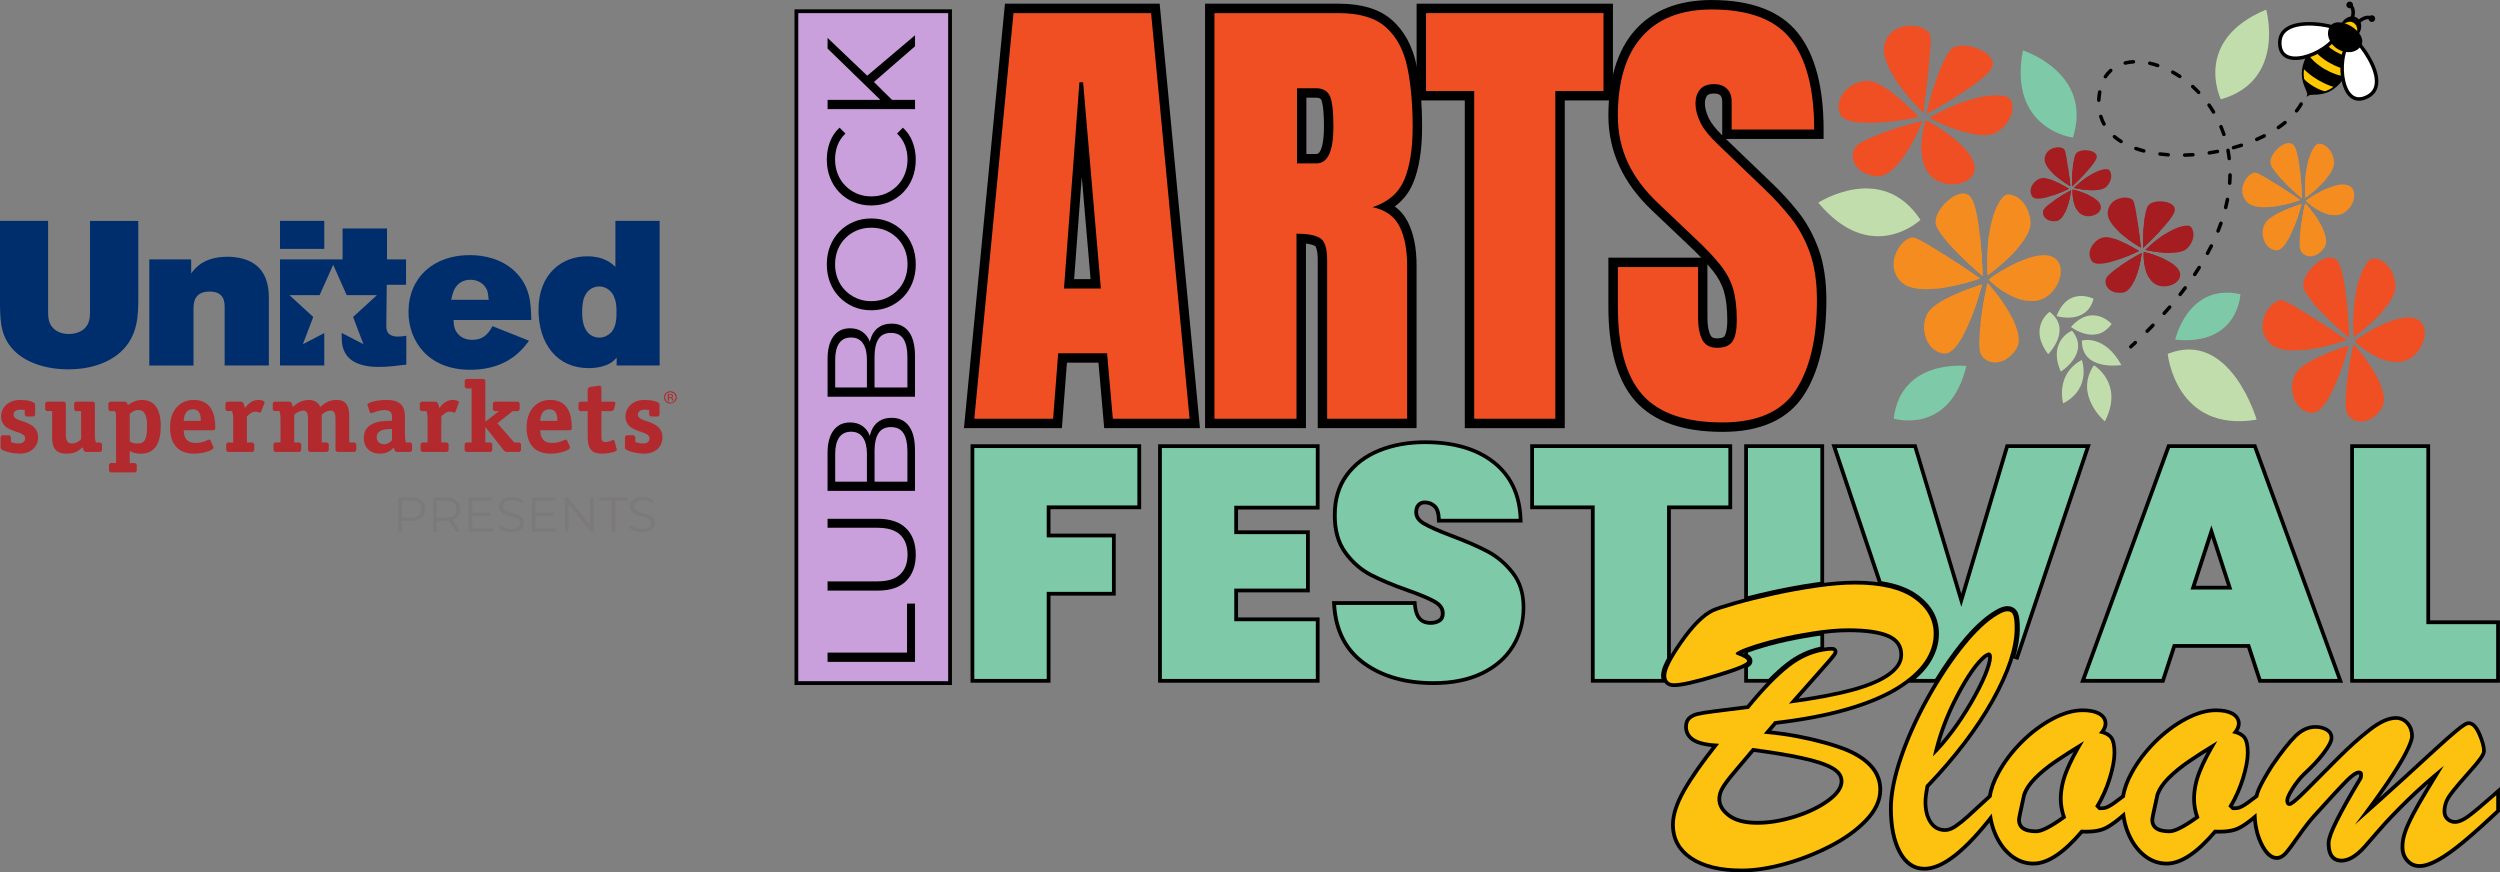 <?xml version="1.0" encoding="UTF-8"?>
<svg id="Layer_2" data-name="Layer 2" xmlns="http://www.w3.org/2000/svg" viewBox="0 0 1082.02 377.55">
  <rect x="0" y="0" width="1082.02" height="377.55" fill="#808080" stroke="none"/>
  <defs>
    <style>
      .cls-1 {
        fill: none;
      }

      .cls-2 {
        fill: #ad53ad;
      }

      .cls-3 {
        fill: #f48c20;
      }

      .cls-4 {
        fill: #c9a0dc;
      }

      .cls-5 {
        fill: #fff;
      }

      .cls-6 {
        fill: #7dc9a8;
      }

      .cls-7 {
        fill: #ffc800;
      }

      .cls-8 {
        fill: #b2292e;
      }

      .cls-9 {
        fill: #c2ddac;
      }

      .cls-10 {
        fill: #ef4f23;
      }

      .cls-11 {
        fill: #fcc20f;
      }

      .cls-12 {
        fill: #002e6d;
      }

      .cls-13 {
        fill: #7c7979;
      }

      .cls-14 {
        fill: #a51d21;
      }
    </style>
  </defs>
  <g id="Logo">
    <g>
      <path class="cls-8" d="M10.74,177.45l-1.78-.14c-1.76,0-3.08.62-3.08,2.19,0,2.47,4.19,2.31,7.49,4.38,1.84,1.13,3.13,2.81,3.13,5.36,0,4.08-3.04,7.1-7.98,7.1-2.75,0-8.26-1.1-8.26-2.55v-4.8l.66-.61h3.17l.66.79v2.15c.65.24,1.83.62,3.31.62s2.83-.62,2.83-2.22c0-2.53-4.54-2.53-7.65-4.48-1.38-.86-2.75-2.42-2.75-4.98,0-4.01,3.22-7.17,8.27-7.17,2.44,0,6.44.59,6.44,2.03v4.52l-.61.62h-3.22l-.64-.62v-2.19Z"/>
      <path class="cls-8" d="M44.13,194.96l-.66.64h-6.2c-1.13,0-1.15-1.11-1.5-2.06-1.4,1.11-2.6,2.81-7.13,2.81-4.94,0-6.08-3.14-6.08-6.98v-11.45h-2.36l-.65-.62v-2.85l.65-.61h7.63l.66.61v13.58c0,1.66.24,3.92,2.63,3.92,1.93,0,3.4-1.27,3.99-1.83v-12.19h-2.37l-.65-.62v-2.85l.65-.61h7.66l.66.61v13.3c0,2.2.18,2.83.47,3.76h1.96l.66.6v2.86Z"/>
      <path class="cls-8" d="M56.15,191.1c.83.46,1.57.85,3.41.85,3.26,0,4.09-2.23,4.09-7.44,0-4.52-.87-7.03-3.78-7.03-1.98,0-3.06,1.1-3.73,1.68v11.94ZM59.18,203.88l-.65.59h-10.69l-.66-.59v-2.87l.66-.61h2.38v-18.64c0-2.42,0-3.36-.47-3.83h-2.2l-.65-.62v-2.85l.65-.6h6.5c.98,0,.98.65,1.27,1.47,1.04-.68,2.97-2.22,6.19-2.22,5.18,0,8.07,3.83,8.07,11.21s-2.5,12.04-8.59,12.04c-2.7,0-3.87-.66-4.84-1.16v5.21h2.38l.65.61v2.87Z"/>
      <path class="cls-8" d="M86.9,182.15h-7.41l.03-.26c.15-1.41.51-4.73,3.97-4.73s3.41,3.47,3.41,4.96v.03ZM93.18,185.11c0-5.35-1.41-12.02-9.36-12.02-6.24,0-10.22,4.84-10.22,11.85,0,8.11,4.31,11.41,10.49,11.41,3.66,0,8.33-1.46,8.33-2.61l-.13-.48-1.17-2.63-.5-.38c-.69,0-2.57,1.47-5.94,1.47-4.39,0-5.15-3.05-5.15-5.5h12.57c.89,0,1.08-.26,1.08-1.1"/>
      <path class="cls-8" d="M241.23,182.15h-7.42v-.26c.16-1.41.52-4.73,3.97-4.73s3.45,3.47,3.45,4.96v.03ZM247.47,185.11c0-5.35-1.4-12.02-9.31-12.02-6.28,0-10.24,4.84-10.24,11.85,0,8.11,4.29,11.41,10.46,11.41,3.68,0,8.33-1.46,8.33-2.61l-.11-.48-1.18-2.63-.52-.38c-.66,0-2.53,1.47-5.93,1.47-4.37,0-5.12-3.05-5.12-5.5h12.54c.9,0,1.09-.26,1.09-1.1"/>
      <path class="cls-8" d="M110.04,194.96l-.67.64h-10.8l-.67-.64v-2.86l.67-.6h2.36v-9.83c0-2.22-.23-2.83-.46-3.75h-2.24l-.65-.62v-2.85l.65-.61h6.06c1.21,0,1.39,1.61,1.73,2.73.87-1.03,2.62-3.47,5.77-3.47,1.35,0,2.72.43,2.72,1l-.09.45-1.44,3.7-.38.39c-.28,0-1.1-.5-2.2-.5-1.44,0-2.94,1.5-3.54,2.12v11.24h2.51l.67.6v2.86Z"/>
      <path class="cls-8" d="M154.18,194.96l-.67.64h-7.64l-.66-.64v-13.55c0-1.69-.19-3.71-1.96-3.71-1.96,0-3.41,1.29-4.01,1.79v12.01h2.39l.66.6v2.86l-.66.64h-7.65l-.67-.64v-13.55c0-1.69-.18-3.71-1.94-3.71-1.98,0-3.41,1.29-4.05,1.79v12.01h2.41l.64.6v2.86l-.64.64h-10.7l-.65-.64v-2.86l.65-.6h2.38v-9.83c0-2.22-.2-2.83-.46-3.75h-2.25l-.65-.62v-2.85l.65-.61h6.49c1.14,0,1.27,1.3,1.51,2.29,1.38-1.17,3.45-3.04,7.13-3.04,2.03,0,4.2,1.18,4.76,3.04,1.41-1.17,3.4-3.04,7.14-3.04,4.4,0,5.41,3.1,5.41,6.95v11.46h2.38l.67.6v2.86Z"/>
      <path class="cls-8" d="M169.67,190.58c-.59.58-1.78,1.7-3.53,1.7s-3.12-1.26-3.12-3.02c0-2.36,1.96-3.58,5.81-3.58h.84v4.91ZM177.7,191.51h-2c-.24-.88-.45-1.63-.45-3.7v-7.64c0-4.57-2.19-7.08-8.03-7.08-3.59,0-8.22,1.04-8.22,2.05l.15.54.92,2.68.46.47c.62,0,3.18-1.34,5.8-1.34,2.94,0,3.32,1.29,3.32,3.26v1.37c-3.68,0-12.19,0-12.19,7.43,0,4.14,2.7,6.8,7,6.8,3.46,0,5.08-1.78,6.02-2.66.19.8.29,1.91,1.4,1.91h5.82l.66-.64v-2.86l-.66-.6"/>
      <path class="cls-8" d="M194.16,194.96l-.66.64h-10.82l-.65-.64v-2.86l.65-.6h2.39v-9.83c0-2.22-.24-2.83-.46-3.75h-2.26l-.65-.62v-2.85l.65-.61h6.08c1.21,0,1.4,1.61,1.74,2.73.85-1.03,2.59-3.47,5.77-3.47,1.36,0,2.7.43,2.7,1l-.11.45-1.42,3.7-.37.39c-.3,0-1.14-.5-2.2-.5-1.43,0-2.95,1.5-3.55,2.12v11.24h2.52l.66.6v2.86Z"/>
      <polygon class="cls-8" points="225.5 194.96 224.83 195.6 219.06 195.6 218.19 195.15 210.13 184.85 210.06 184.85 210.06 191.51 212.44 191.51 213.06 192.1 213.06 194.96 212.44 195.6 201.75 195.6 201.1 194.96 201.1 192.1 201.75 191.51 204.12 191.51 204.12 168.13 201.79 168.13 201.14 167.49 201.14 164.64 201.79 164 209.39 164 210.06 164.64 210.06 182.51 215.9 178.02 215.9 177.93 213.97 177.93 213.31 177.3 213.31 174.45 213.97 173.84 224.28 173.84 224.92 174.45 224.92 177.3 224.28 177.93 221.87 177.93 215.28 183.19 222.58 191.51 224.83 191.51 225.5 192.1 225.5 194.96"/>
      <path class="cls-8" d="M260.3,188.59c0,1.4,0,2.71,1.58,2.71,1.86,0,3.02-.87,3.68-.87l.37.27.93,3.62.1.39c0,.81-3.41,1.64-6.57,1.64-6.04,0-6.04-4.44-6.04-8.49v-9.93h-3.33l-.65-.63v-2.85l.65-.61h3.33v-5.56l.75-.79,4.1-.55.58-.02.51.74v6.18h5.31l.83.44-.09.43-.65,2.59-.89.63h-4.5v10.66Z"/>
      <path class="cls-8" d="M280.95,177.45l-1.79-.14c-1.75,0-3.06.62-3.06,2.19,0,2.47,4.19,2.31,7.5,4.38,1.84,1.13,3.13,2.81,3.13,5.36,0,4.08-3.02,7.1-7.97,7.1-2.77,0-8.27-1.1-8.27-2.55v-4.8l.65-.61h3.17l.66.79v2.15c.64.24,1.79.62,3.3.62s2.85-.62,2.85-2.22c0-2.53-4.57-2.53-7.64-4.48-1.41-.86-2.75-2.42-2.75-4.98,0-4.01,3.22-7.17,8.24-7.17,2.45,0,6.48.59,6.48,2.03v4.52l-.61.62h-3.2l-.67-.62v-2.19Z"/>
      <path class="cls-12" d="M0,95.6h20.82v39.08c0,2.66.11,5.41,2.42,7.56,1.69,1.66,4.18,2.31,6.59,2.31,3.25,0,5.39-1.17,6.61-2.24,2.41-2.21,2.51-4.96,2.51-7.62v-39.08h20.9v33.32c0,7.17,0,16.48-7.7,23.48-4.73,4.25-12.36,7.44-22.49,7.44s-18.03-3.01-22.87-7.44c-6.5-6.02-6.59-13.01-6.79-19.59v-37.22Z"/>
      <path class="cls-12" d="M82.73,118.37c1.58-2.12,5.19-7.24,15.79-7.24,7.64,0,11.44,2.83,13.02,4.24,4.55,4.25,4.82,10.38,4.82,13.82v29h-19.13v-25.11c0-2.29-.09-6.89-6.52-6.89-6.76,0-6.96,5.04-6.96,7.52v24.48h-19.14v-45.92h18.13v6.1Z"/>
      <path class="cls-12" d="M195.54,128.66c.48-2.16,1.75-7.57,8.21-7.57,2.95,0,6.38,1.68,7.34,5.41l.23,1.57.06.65.14,1.03h-16.23l.25-1.1ZM204.41,147.09c-3.56,0-5.33-1.69-5.78-2.14-2.15-2.03-2.24-4.42-2.33-6.44h33.65c-.19-7.02-.28-14.64-7.35-21.28-5.84-5.41-13.47-6.82-19.3-6.82-15.62,0-26.51,9.65-26.51,24.63,0,12.76,8.75,25,26.6,25,11.51,0,19.88-4.36,25.54-12.59l-15.79-6.29c-1.94,3.72-4.35,5.92-8.71,5.92"/>
      <path class="cls-12" d="M259.47,146.12c1.77,0,3.54-.81,4.84-2.04,2.52-2.48,2.52-6.73,2.52-9.04,0-1.95-.09-3.89-.74-5.76-1.4-4.34-4.92-5.3-6.69-5.3-.66,0-5.24,0-6.89,5.75-.36,1.6-.56,3.26-.56,5.42,0,5.21,1.4,7.7,2.7,9.02,1.19,1.23,2.96,1.95,4.83,1.95M266.34,95.6h19.16v62.59h-18.61v-3.38c-1.29,1.41-2.22,2.39-4.92,3.38-2.69.96-5.3,1.14-7.27,1.14-13.74,0-21.63-10.73-21.63-25.17,0-16.03,10.49-23.23,21.01-23.23,7.25,0,10.31,2.83,12.27,4.53v-19.86Z"/>
      <rect class="cls-12" x="121.18" y="95.59" width="19.16" height="12.13"/>
      <path class="cls-12" d="M172.4,145.68c-5.09,0-5.2-3.02-5.2-4.77l.19-17.66h8.35v-10.98h-8.24v-13.39h-19.23v13.39h-27.08v45.91h19.15v-14.01l-9.24,4.79,4.47-11.77-10.31-9.45h13.07l5.88-13.14,3.85,8.67h.09v.19l1.91,4.28h13.07l-10.31,9.45,4.47,11.77-9.4-4.87v1.42c0,2.29,0,6.38,3.23,9.49,3.81,3.71,10.61,3.81,12.65,3.81,4,0,7.78-.47,12.09-1v-12.5c-1.1.19-2.33.37-3.46.37"/>
      <path class="cls-8" d="M290.66,170.97l-.65-.11h-.46v1.06h.48l.52-.07.32-.45-.21-.43ZM290.09,170.51l.83.1.47.74-.3.57-.45.14.53.29.17.45v.43s.03.15.03.15l.02.04h-.51v-.06s-.02-.1-.02-.1v-.23l-.29-.66-.6-.09h-.43v1.14h-.53v-2.91h1.07ZM288.45,170.36l-.71,1.62.69,1.63,1.7.67c.66,0,1.22-.22,1.69-.67l.69-1.63-.69-1.62-1.69-.67-1.69.67M292.11,173.86c-.55.52-1.2.79-1.97.79s-1.43-.27-1.97-.79c-.54-.52-.81-1.15-.81-1.89s.26-1.35.81-1.88c.54-.51,1.19-.77,1.97-.77s1.42.26,1.97.77c.54.52.81,1.15.81,1.88s-.27,1.37-.81,1.89"/>
      <path class="cls-13" d="M172.35,230.17v-14.92h5.59c1.27,0,2.35.2,3.26.61.91.41,1.61.99,2.1,1.75.48.76.73,1.68.73,2.76s-.25,1.96-.73,2.72c-.49.75-1.19,1.34-2.1,1.76-.92.41-2,.61-3.26.61h-4.71l.71-.74v5.45h-1.58ZM173.93,224.84l-.71-.77h4.67c1.5,0,2.63-.32,3.4-.97.78-.65,1.16-1.56,1.16-2.74s-.38-2.12-1.16-2.77c-.76-.66-1.9-.99-3.4-.99h-4.67l.71-.74v8.97Z"/>
      <path class="cls-13" d="M187.45,230.17v-14.92h5.58c1.9,0,3.37.45,4.47,1.35,1.09.9,1.63,2.16,1.63,3.76,0,1.06-.24,1.97-.73,2.72-.49.76-1.2,1.35-2.1,1.75-.91.4-2,.61-3.26.61h-4.71l.69-.73v5.46h-1.57ZM189.02,224.84l-.69-.74h4.67c1.49,0,2.62-.33,3.4-.98.77-.66,1.15-1.57,1.15-2.76s-.38-2.11-1.15-2.77c-.78-.65-1.91-.98-3.4-.98h-4.67l.69-.74v8.97ZM197.63,230.17l-3.84-5.41h1.7l3.86,5.41h-1.72Z"/>
      <path class="cls-13" d="M202.86,230.17v-14.92h10.23v1.36h-8.65v12.19h8.97v1.36h-10.55ZM204.26,221.93h7.89v1.34h-7.89v-1.34Z"/>
      <path class="cls-13" d="M221.23,230.3c-1.11,0-2.17-.18-3.19-.54-1.01-.36-1.8-.83-2.35-1.4l.61-1.21c.53.51,1.23.94,2.12,1.29.89.34,1.83.52,2.81.52s1.7-.12,2.29-.35l1.3-.95.41-1.31-.5-1.41-1.31-.84-1.78-.54-1.96-.5-1.8-.71-1.33-1.18c-.34-.49-.5-1.14-.5-1.93,0-.74.19-1.42.58-2.04.4-.62,1-1.12,1.8-1.5.81-.37,1.84-.56,3.11-.56.83,0,1.67.12,2.49.36.82.23,1.54.55,2.13.97l-.53,1.25c-.65-.42-1.32-.73-2.04-.93-.71-.2-1.41-.3-2.07-.3-.9,0-1.63.12-2.21.36l-1.29.97-.41,1.38.5,1.41,1.33.83,1.8.53,1.94.51,1.79.71,1.31,1.16c.34.48.51,1.12.51,1.9,0,.73-.2,1.4-.6,2.01-.39.62-1,1.12-1.82,1.5-.81.38-1.86.56-3.14.56"/>
      <path class="cls-13" d="M230.23,230.17v-14.92h10.23v1.36h-8.66v12.19h8.97v1.36h-10.55ZM231.63,221.93h7.89v1.34h-7.89v-1.34Z"/>
      <polygon class="cls-13" points="244.48 230.17 244.48 215.25 245.77 215.25 256.07 228.21 255.39 228.21 255.39 215.25 256.94 215.25 256.94 230.17 255.65 230.17 245.37 217.21 246.06 217.21 246.06 230.17 244.48 230.17"/>
      <polygon class="cls-13" points="264.7 230.17 264.7 216.61 259.46 216.61 259.46 215.25 271.53 215.25 271.53 216.61 266.28 216.61 266.28 230.17 264.7 230.17"/>
      <path class="cls-13" d="M277.92,230.3c-1.11,0-2.17-.18-3.19-.54-1.01-.36-1.8-.83-2.35-1.4l.61-1.21c.53.51,1.23.94,2.12,1.29.89.34,1.83.52,2.81.52s1.7-.12,2.29-.35l1.3-.95.41-1.31-.5-1.41-1.31-.84-1.79-.54-1.96-.5-1.8-.71-1.33-1.18c-.34-.49-.5-1.14-.5-1.93,0-.74.19-1.42.59-2.04.39-.62.99-1.12,1.8-1.5.81-.37,1.84-.56,3.11-.56.83,0,1.67.12,2.49.36.82.23,1.54.55,2.13.97l-.53,1.25c-.65-.42-1.32-.73-2.04-.93s-1.41-.3-2.08-.3c-.89,0-1.63.12-2.21.36l-1.29.97-.41,1.38.5,1.41,1.33.83,1.8.53,1.94.51,1.79.71,1.31,1.16c.34.48.51,1.12.51,1.9,0,.73-.2,1.4-.6,2.01-.39.62-1,1.12-1.82,1.5-.81.38-1.86.56-3.14.56"/>
    </g>
    <path d="M921.65,150.6c-.28-.31-.26-.8.05-1.08.66-.6,1.31-1.2,1.95-1.8.31-.29.79-.27,1.08.04.29.31.27.79-.04,1.08-.64.6-1.3,1.21-1.96,1.81-.06.06-.13.1-.21.14-.29.13-.64.06-.87-.19ZM928.77,143.87c-.3-.3-.3-.78,0-1.08.84-.84,1.68-1.69,2.5-2.53.29-.3.78-.31,1.08-.02.3.29.31.78.02,1.08-.82.84-1.67,1.7-2.52,2.55-.07.07-.15.12-.23.16-.28.12-.62.07-.85-.16ZM936.18,136.16c-.31-.28-.34-.77-.06-1.08.8-.88,1.59-1.78,2.35-2.66.28-.32.76-.35,1.08-.08.32.28.35.76.08,1.08-.77.89-1.57,1.79-2.37,2.69-.08.08-.17.15-.26.19-.27.12-.59.07-.82-.13ZM943.12,128.02c-.33-.26-.39-.74-.13-1.07.74-.93,1.46-1.88,2.16-2.81.25-.34.73-.41,1.07-.15.34.25.41.73.15,1.07-.71.94-1.44,1.9-2.19,2.84-.08.1-.18.18-.29.23-.25.11-.55.08-.78-.1ZM949.46,119.41c-.35-.23-.44-.71-.21-1.06.66-.99,1.31-1.99,1.93-2.97.22-.36.7-.47,1.05-.24.36.22.47.7.24,1.05-.63,1-1.28,2.01-1.95,3.01-.08.13-.2.22-.33.28-.23.1-.51.09-.73-.07ZM955.06,110.31c-.37-.2-.51-.66-.31-1.04.56-1.04,1.11-2.1,1.63-3.14.19-.38.65-.53,1.02-.35.38.19.53.65.35,1.02-.52,1.06-1.08,2.13-1.65,3.19-.08.16-.22.27-.37.34-.21.09-.45.09-.67-.03ZM959.7,100.68c-.39-.16-.58-.6-.42-.99.44-1.1.86-2.21,1.24-3.3.14-.4.58-.61.97-.47.4.14.61.58.47.97-.39,1.11-.82,2.25-1.27,3.37-.08.19-.23.34-.4.42s-.39.09-.59,0ZM963.11,90.55c-.41-.1-.66-.52-.56-.93.28-1.15.54-2.3.76-3.44.08-.41.48-.69.9-.61.41.08.69.48.61.9-.22,1.16-.49,2.35-.78,3.52-.06.24-.23.43-.44.52-.15.06-.32.08-.49.04ZM964.96,80.03c-.42-.03-.74-.4-.7-.82.09-1.17.14-2.36.16-3.51,0-.42.35-.76.78-.75.42,0,.76.35.75.78-.02,1.19-.07,2.4-.17,3.61-.02.29-.21.53-.46.64-.11.05-.23.07-.36.06ZM964.92,69.35c-.42.05-.8-.25-.85-.67-.13-1.16-.31-2.33-.52-3.47-.08-.42.2-.81.61-.89.42-.08.81.2.89.61.22,1.18.4,2.38.54,3.58.04.34-.15.66-.45.79-.07.03-.14.05-.22.06ZM976.05,60.64c-.17-.39,0-.84.39-1.01,1.09-.48,2.16-.98,3.19-1.5.38-.19.84-.04,1.03.34.19.38.04.84-.34,1.03-1.05.53-2.15,1.05-3.26,1.54h0c-.39.17-.84,0-1.01-.39ZM970.32,63.6c-1.13.37-2.29.72-3.45,1.05-.41.11-.83-.12-.94-.53-.11-.41.12-.83.53-.94,1.14-.32,2.28-.67,3.38-1.03.4-.13.83.09.96.49.12.38-.06.78-.42.94-.02,0-.04.02-.07.03ZM985.48,55.62c-.24-.35-.15-.82.2-1.06.98-.68,1.93-1.39,2.8-2.1.33-.27.81-.22,1.08.11.27.33.22.81-.11,1.08-.91.74-1.88,1.48-2.9,2.18-.04.03-.08.05-.13.07-.33.14-.72.04-.93-.27ZM959.87,66.3c-1.17.23-2.37.43-3.55.62-.42.06-.81-.22-.87-.64s.22-.81.64-.87c1.16-.18,2.33-.38,3.49-.6.41-.08.82.19.9.6.07.36-.12.71-.44.85-.05.02-.1.04-.16.05ZM993.5,48.59c-.33-.26-.39-.74-.13-1.07.73-.93,1.37-1.9,1.92-2.87.21-.37.67-.5,1.04-.29.37.21.5.67.29,1.04-.58,1.03-1.27,2.06-2.05,3.05-.08.1-.18.18-.3.23-.25.11-.55.08-.78-.1ZM949.17,67.72c-1.2.08-2.41.14-3.6.17-.42.01-.77-.32-.78-.74-.01-.42.32-.77.74-.78,1.16-.03,2.35-.09,3.53-.17.42-.03.79.29.82.71.02.33-.17.63-.46.75-.08.03-.16.06-.25.06ZM962.76,58.89c-.4.13-.83-.08-.97-.48-.37-1.11-.79-2.21-1.24-3.28-.16-.39.02-.83.4-1,0,0,0,0,.01,0,.39-.16.84.02,1,.41.46,1.11.89,2.25,1.28,3.39.13.38-.06.79-.42.94-.02,0-.04.02-.06.02ZM938.36,67.75c-1.22-.08-2.43-.2-3.59-.34-.42-.05-.72-.43-.66-.85.05-.42.43-.72.85-.66,1.14.14,2.32.25,3.51.34.42.03.74.39.71.82-.02.29-.2.54-.46.65-.11.05-.23.07-.36.06ZM927.66,66.06c-1.2-.31-2.37-.67-3.47-1.06-.4-.14-.61-.58-.47-.97.14-.4.58-.61.97-.47,1.07.38,2.19.72,3.35,1.02.41.11.65.52.55.93-.06.24-.23.42-.43.51-.15.07-.33.08-.5.04ZM957.39,48.87c-.6-1-1.24-1.99-1.92-2.94-.24-.35-.16-.82.18-1.06.35-.24.82-.16,1.06.18.69.98,1.36,2,1.98,3.03.22.36.1.83-.26,1.05-.03.02-.06.03-.09.05-.35.15-.76.03-.96-.31ZM917.61,61.89c-1.07-.67-2.06-1.39-2.97-2.16-.32-.27-.36-.76-.09-1.08.27-.32.76-.36,1.08-.09.85.72,1.78,1.4,2.79,2.03.36.22.47.7.24,1.05-.08.14-.21.24-.34.3-.22.1-.49.09-.71-.05ZM951.03,40.5c-.8-.85-1.65-1.67-2.51-2.46-.31-.28-.33-.77-.05-1.08.28-.31.77-.33,1.08-.05.89.81,1.76,1.66,2.59,2.54.29.31.28.79-.03,1.08-.07.06-.14.11-.22.15-.29.12-.63.06-.86-.18ZM909.96,54.06c-.26-.48-.51-.99-.73-1.49-.27-.62-.51-1.27-.72-1.93-.13-.4.1-.83.5-.96.4-.13.83.1.96.5.19.6.41,1.2.66,1.77.2.46.43.92.67,1.37.2.37.07.83-.3,1.04-.02.01-.04.02-.06.03-.36.16-.78.02-.98-.33ZM943,33.72c-.98-.65-1.99-1.26-2.99-1.82-.37-.2-.5-.67-.3-1.04.2-.37.67-.5,1.04-.3,1.04.58,2.09,1.21,3.1,1.89.35.23.45.71.21,1.06-.08.13-.2.22-.33.28-.23.1-.5.09-.73-.06ZM908.35,44.13c-.42-.02-.75-.37-.73-.8.05-1.18.18-2.4.4-3.64.07-.42.47-.69.88-.62.42.07.69.47.62.88-.2,1.18-.33,2.33-.38,3.44-.01.3-.2.56-.46.67-.1.04-.22.07-.34.06ZM933.62,29.06c-1.12-.38-2.25-.69-3.35-.94-.41-.09-.67-.5-.58-.91.09-.41.5-.67.91-.58,1.16.26,2.34.59,3.51.98.4.13.62.57.48.97-.07.21-.23.37-.42.46-.17.07-.36.09-.55.02ZM910.81,33.83c-.35-.23-.45-.7-.22-1.06.69-1.06,1.52-2.02,2.45-2.85.32-.28.8-.25,1.08.06.28.31.25.8-.06,1.08-.83.74-1.56,1.6-2.18,2.55-.08.13-.2.22-.33.28-.23.1-.5.09-.72-.06ZM923.39,27.51c-1.18.07-2.32.23-3.38.5-.41.1-.82-.15-.93-.56-.1-.41.15-.82.56-.93,1.16-.29,2.39-.47,3.66-.54.42-.02.78.3.81.72.02.33-.17.62-.46.74-.08.04-.17.06-.26.06Z"/>
    <g>
      <g>
        <g>
          <path d="M1017.22,11c.16-.06.3-.16.39-.32,1.05-1.7,1.63-3.56,1.63-5.24,0-1.81-.66-3.22-1.87-3.97-.36-.22-.83-.11-1.05.25-.22.36-.11.83.25,1.05.74.45,1.14,1.4,1.14,2.66,0,1.4-.5,2.97-1.4,4.44-.22.36-.11.83.25,1.05.21.13.45.14.66.07Z"/>
          <path d="M1019.39,12.34c.16-.06.3-.16.39-.32.9-1.46,2.09-2.61,3.34-3.24,1.13-.57,2.16-.63,2.89-.18.36.22.83.11,1.05-.25.22-.36.11-.83-.25-1.05-1.21-.74-2.76-.7-4.38.11-1.5.75-2.9,2.11-3.95,3.8-.22.36-.11.83.25,1.05.21.13.45.14.66.07Z"/>
        </g>
        <path d="M1025.81,9.28c-.33-.2-.56-.52-.65-.9-.09-.38-.03-.76.18-1.09.42-.68,1.31-.89,1.99-.47.33.2.56.52.65.9.09.38.03.76-.18,1.09-.18.29-.44.49-.74.6-.4.14-.86.11-1.25-.13ZM1026.5,8.01s-.02.03-.01.06.03.05.04.05c.04.02.09.01.12-.03,0,0,.02-.03.01-.06,0-.03-.03-.05-.04-.05-.02-.01-.05-.02-.07,0-.02,0-.03.02-.04.04Z"/>
        <path d="M1016.21,3.36c-.33-.2-.56-.52-.65-.9-.09-.38-.03-.76.18-1.09.42-.68,1.31-.89,1.99-.47.68.42.89,1.31.47,1.99h0c-.18.29-.44.49-.74.6-.4.14-.86.11-1.25-.13ZM1016.9,2.08s-.01.09.03.12c.04.02.09.01.12-.03h0l-.14-.09ZM1016.9,2.08l.14.09s.02-.03.01-.06c0-.03-.03-.05-.04-.05-.02-.01-.05-.02-.07,0-.02,0-.03.02-.04.04Z"/>
      </g>
      <g>
        <g>
          <path class="cls-7" d="M999.71,22.51c-6.72,10.89-.22,16.16-.76,18.52,2.05-1.43,9.57,2.18,16.21-8.99,4.56-7.67,2.54-11.86-1.73-14.49-4.27-2.63-9.04-2.64-13.73,4.96Z"/>
          <path d="M1001.57,40.99c-1.09.04-1.95.07-2.39.37l-.85.59.23-1.01c.12-.51-.24-1.32-.68-2.35-1.32-3.05-3.53-8.16,1.49-16.29,2.23-3.61,4.67-5.8,7.26-6.49,2.2-.59,4.56-.12,7.02,1.4,5.32,3.28,5.92,8.2,1.86,15.04-2.85,4.8-5.88,6.93-8.58,7.9-2.05.73-3.91.8-5.35.84ZM1000.05,22.72c-4.8,7.78-2.69,12.65-1.43,15.55.36.82.66,1.53.74,2.14.58-.17,1.32-.19,2.19-.22,3.17-.11,8.48-.28,13.27-8.35,3.85-6.47,3.34-10.9-1.59-13.95-2.3-1.42-4.39-1.85-6.39-1.31-.18.05-.35.1-.52.16-2.19.79-4.3,2.79-6.26,5.97Z"/>
        </g>
        <g>
          <path d="M1010.83,22.32c2.72,1.58,5.25,2.34,6.91,2.49-.07,1.54-.56,3.31-1.56,5.36-2.5-.4-5.34-1.47-8.11-3.07-.23-.13-.45-.27-.67-.4-1.74-1.08-3.33-2.31-4.62-3.61-.74-.75-1.38-1.51-1.93-2.28,1.36-1.85,2.72-3.1,4.07-3.86,1.03,1.83,3.15,3.78,5.91,5.38Z"/>
          <path d="M1006.22,29.95c3.25,1.89,6.25,2.83,8.34,3.05-1.38,2.13-2.79,3.66-4.18,4.75-2.23-.65-4.59-1.68-6.93-3.03-.27-.16-.53-.31-.8-.48-2.06-1.27-3.94-2.74-5.46-4.26-.12-.12-.25-.25-.36-.37.3-1.78.99-3.78,2.25-6.04,1.35,2.21,3.89,4.5,7.14,6.38Z"/>
          <path d="M1001.47,37.49c2,1.16,3.9,1.88,5.42,2.24-3.67,1.35-6.75.47-7.94,1.3.3-1.33-1.63-3.59-2.17-7.25,1.15,1.3,2.77,2.59,4.7,3.71Z"/>
        </g>
        <g>
          <ellipse cx="1017.3" cy="12.15" rx="4.88" ry="4" transform="translate(472.85 871.58) rotate(-58.33)"/>
          <path d="M1018.03,16.95c-1.24.43-2.48.32-3.5-.3-1.01-.62-1.67-1.69-1.84-2.99-.17-1.27.14-2.63.87-3.82,1.53-2.48,4.45-3.46,6.51-2.19,1.01.62,1.67,1.69,1.84,2.99.17,1.27-.14,2.63-.87,3.82-.72,1.17-1.77,2.05-2.96,2.47-.02,0-.04.01-.06.02ZM1014.24,10.26c-.64,1.03-.91,2.2-.76,3.29.14,1.06.66,1.92,1.47,2.41s1.8.58,2.82.23c1.04-.36,1.96-1.12,2.6-2.16.64-1.03.91-2.2.76-3.29-.14-1.06-.66-1.92-1.47-2.41-.85-.52-1.88-.56-2.86-.21s-1.91,1.09-2.55,2.14Z"/>
        </g>
        <g>
          <ellipse class="cls-7" cx="1016.38" cy="13.64" rx="4.48" ry="3.67" transform="translate(471.14 871.5) rotate(-58.33)"/>
          <path d="M1014,17.51c-1.75-1.08-2.11-3.7-.79-5.83,1.32-2.13,3.81-2.99,5.56-1.91,1.75,1.08,2.11,3.7.79,5.83-.65,1.05-1.58,1.79-2.56,2.14s-2.11.32-3-.23ZM1018.7,9.88c-1.69-1.04-4.11-.21-5.39,1.87-1.28,2.07-.94,4.61.75,5.65,1.69,1.04,4.11.21,5.39-1.87,1.28-2.07.94-4.61-.75-5.65h0Z"/>
        </g>
        <g>
          <g>
            <path class="cls-5" d="M1024.77,41.78c9.83-5.25-1.85-21.73-6.03-25.01-7.93,2.92-7,31.97,6.03,25.01Z"/>
            <path d="M1017.65,42.57c-1.87-1.29-3.28-3.73-4.06-7.05-.69-2.93-.85-6.33-.45-9.56.3-2.38.89-4.52,1.72-6.19.96-1.93,2.17-3.18,3.62-3.71l.4-.15.34.26c1.53,1.2,4.21,4.26,6.5,8.15,1.85,3.14,3.97,7.73,3.61,11.8-.25,2.85-1.66,4.98-4.2,6.33-.53.28-1.03.5-1.51.67-2.76.99-4.74.29-5.98-.56ZM1014.65,26.15c-.38,3.06-.24,6.26.42,9.02.7,2.95,1.89,5.07,3.44,6.14,1.6,1.1,3.58,1.03,5.9-.2h0c2.08-1.11,3.19-2.78,3.4-5.12.55-6.24-5.87-15.44-9.19-18.33-1.93,1.02-3.43,4.2-3.97,8.48Z"/>
          </g>
          <g>
            <path class="cls-5" d="M986.71,18.3c.28-11.14,20.25-8.09,25.06-5.84.95,8.4-25.43,20.6-25.06,5.84Z"/>
            <path d="M997.33,25.49c-3.32.79-6.13.63-8.12-.47-1.54-.85-3.36-2.71-3.26-6.74.07-2.87,1.34-5.09,3.77-6.59,3.48-2.15,8.54-2.31,12.17-2.07,4.5.3,8.45,1.33,10.2,2.15l.39.18.05.42c.17,1.53-.39,3.18-1.69,4.9-1.12,1.49-2.77,2.98-4.76,4.32-1.93,1.29-4.06,2.37-6.19,3.13-.86.31-1.71.56-2.56.76ZM990.52,12.99c-1.99,1.23-2.99,2.97-3.05,5.33-.07,2.62.76,4.42,2.47,5.36,1.65.91,4.09,1.02,7.03.32,2.76-.65,5.69-1.96,8.25-3.68,3.58-2.4,5.75-5.17,5.8-7.35-4.07-1.67-15.17-3.28-20.5.02Z"/>
          </g>
        </g>
        <path d="M1008.37,11.57c-1.86,3.02-.36,7.32,3.36,9.62s8.24,1.7,10.1-1.32c3.52-5.7-9.94-14.01-13.46-8.3Z"/>
      </g>
    </g>
    <rect x="350.63" y="10.23" width="51.6" height="281.55"/>
    <g>
      <path class="cls-3" d="M872.5,151.33c-6.04,8.63-14.44,5.82-15.55.83-1.12-4.99.99-20.02,3.31-29.58,0,0,18.29,20.12,12.24,28.75ZM880.63,130.26c10.11-.77,15.68-16.4,7.03-19.36-8.65-2.96-25.97,9.15-26.91,10.12,0,0,9.77,10.02,19.88,9.24ZM878.83,95.6c-1.08-9.61-8.55-12.53-10.98-11.11-2.43,1.42-8.88,10.99-7.51,34.54,0,0,19.58-13.81,18.49-23.42ZM835.45,134.01c-5.25,5.68-2.65,18.12,5.93,18.98,8.58.86,16.46-29.84,16.46-29.84,0,0-17.14,5.18-22.39,10.86ZM822.7,121.88c8,8.15,34.21-1.38,34.21-1.38,0,0-23.8-16.49-28.42-17.64-4.62-1.15-13.79,10.86-5.79,19.02ZM858.08,119.42s-.67-28-5.04-33.98c-4.37-5.98-16.21,5.07-15.28,11.32.93,6.25,20.32,22.66,20.32,22.66Z"/>
      <g>
        <path class="cls-3" d="M876.96,130.1c2.21-1.88,4.28-4.4,4.29-7.26.01-4.47-4.26-8.07-7.65-9.44-6.51,2.94-12.32,7.07-12.85,7.62,0,0,7.53,7.72,16.21,9.08Z"/>
        <path class="cls-3" d="M860.33,119.02s6.98-4.92,12.37-10.94c.79-2.77.86-6.22-2.09-8.85-3.58-3.19-7.38-.12-9.79,2.74-.63,4.61-.88,10.25-.49,17.05Z"/>
        <path class="cls-3" d="M857.04,103.01c-1.6-2.62-4.65-6.36-8.94-6.25-4.06.11-5.77,3.9-5.48,7.7,6.02,6.95,15.47,14.95,15.47,14.95,0,0-.19-8.03-1.04-16.41Z"/>
        <path class="cls-3" d="M857.19,140.05c1.03,2.06,2.82,4.23,5.93,5.13,4.25,1.23,7.3-2.29,8.51-5.99-3.78-8.25-11.38-16.61-11.38-16.61-1.23,5.06-2.4,11.65-3.06,17.47Z"/>
        <path class="cls-3" d="M856.9,120.5s-7.48-5.18-14.87-9.94c-2.48.16-5.76.95-7.64,3.7-2.7,3.94.39,8.32,4.18,10.61,9.15-1.03,18.34-4.37,18.34-4.37Z"/>
        <path class="cls-3" d="M853.16,137.56c2.85-7.29,4.68-14.41,4.68-14.41,0,0-10.38,3.13-17.45,7.2-.15,2.49.35,5.58,3.04,7.81,3.23,2.68,7.17,1.06,9.73-.6Z"/>
      </g>
      <g>
        <path class="cls-3" d="M860.33,119.02s3.67-2.59,7.75-6.31c.6-1.97.74-4.37-1.21-5.89-2.46-1.92-5.12.59-6.68,2.57-.11,2.91-.08,6.12.13,9.64Z"/>
        <path class="cls-3" d="M857.56,109.09c-1.11-1.56-2.92-3.38-5.35-3.48-2.59-.1-4.12,2.12-4.4,4.36,5.12,5.08,10.27,9.44,10.27,9.44,0,0-.11-4.52-.52-10.32Z"/>
        <path class="cls-3" d="M867.26,126.17c2.15-.13,5.34-.8,5.77-3.62.5-3.21-3.37-5.27-5.35-6.1-3.78,2.18-6.57,4.2-6.93,4.57,0,0,2.6,2.67,6.51,5.15Z"/>
        <path class="cls-3" d="M856.9,120.5s-4.33-3-9.65-6.53c-1.53.37-3.62,1.37-4.25,4.05-.63,2.73,1.62,4.53,3.4,5.49,5.92-1.34,10.5-3.01,10.5-3.01Z"/>
        <path class="cls-3" d="M858.15,133.14c.55,1.67,1.66,3.43,3.93,4.14,3.03.94,5.56-1.19,6.55-3.57-3.81-6.1-8.38-11.12-8.38-11.12-.76,3.12-1.49,6.82-2.1,10.56Z"/>
        <path class="cls-3" d="M857.84,123.15s-5.04,1.52-10.5,3.82c-.35,1.47-.39,3.33.83,4.92,1.72,2.23,4.45,2.41,6.78.73,1.8-5.26,2.88-9.47,2.88-9.47Z"/>
      </g>
    </g>
    <g>
      <path class="cls-14" d="M918.55,126.69c-6.41.66-8.47-4.34-6.61-6.86,1.86-2.52,9.65-7.56,15-10.31,0,0-1.98,16.51-8.39,17.17ZM931.55,122.02c4.4,4.36,13.86.69,11.77-4.5-2.09-5.18-14.63-8.34-15.45-8.39,0,0-.72,8.53,3.68,12.89ZM946.85,107.31c4.01-4.35,2.37-8.97.74-9.53-1.63-.55-8.64.29-18.98,10.35,0,0,14.22,3.52,18.23-.82ZM911.73,102.63c-4.73-.15-9.44,6.03-6.4,10.34,3.04,4.31,20.39-4.33,20.39-4.33,0,0-9.26-5.85-13.98-6ZM912.23,91.87c-.57,6.97,14.33,15.27,14.33,15.27,0,0-1.9-17.61-3.22-20.2-1.32-2.59-10.55-2.03-11.11,4.94ZM927.54,107.25s12.68-11.52,13.69-15.93c1.02-4.41-8.83-5.47-11.35-2.53-2.52,2.93-2.34,18.47-2.34,18.47Z"/>
      <g>
        <path class="cls-14" d="M930.15,120.26c1.75.27,3.75.22,5.08-.92,2.07-1.79,2.03-5.2,1.3-7.31-3.96-1.83-8.2-2.86-8.67-2.89,0,0-.56,6.57,2.29,11.13Z"/>
        <path class="cls-14" d="M928.62,108.13s5.07,1.26,10.01,1.34c1.6-.74,3.22-2.1,3.25-4.51.04-2.93-2.9-3.46-5.18-3.43-2.38,1.56-5.09,3.69-8.08,6.6Z"/>
        <path class="cls-14" d="M934.7,100.2c.57-1.79,1.08-4.7-.69-6.64-1.68-1.83-4.11-1.11-5.76.55-.81,5.57-.72,13.14-.72,13.14,0,0,3.63-3.3,7.17-7.05Z"/>
        <path class="cls-14" d="M917.64,115.1c-.54,1.3-.83,3,0,4.8,1.13,2.46,3.98,2.46,6.18,1.54,2.3-5.05,3.13-11.91,3.13-11.91-2.83,1.46-6.35,3.55-9.3,5.58Z"/>
        <path class="cls-14" d="M926.56,107.14s-.6-5.53-1.36-10.85c-1.07-1.08-2.74-2.28-4.77-2.05-2.9.33-3.69,3.51-3.24,6.18,4.14,3.82,9.36,6.73,9.36,6.73Z"/>
        <path class="cls-14" d="M917.18,112.23c4.51-1.6,8.54-3.6,8.54-3.6,0,0-5.6-3.54-10.32-5.19-1.21.93-2.44,2.4-2.4,4.53.05,2.57,2.38,3.74,4.17,4.26Z"/>
      </g>
      <g>
        <path class="cls-14" d="M928.62,108.13s2.67.66,6.02,1.06c1.15-.51,2.32-1.41,2.24-2.92-.1-1.91-2.32-2.13-3.86-2.06-1.39,1.12-2.86,2.41-4.4,3.92Z"/>
        <path class="cls-14" d="M932.1,102.87c.28-1.14.39-2.71-.53-3.87-.99-1.24-2.63-1.06-3.77-.29-.3,4.4-.25,8.53-.25,8.53,0,0,2.05-1.86,4.56-4.37Z"/>
        <path class="cls-14" d="M928.09,114.2c.92.94,2.51,2.14,3.98,1.22,1.68-1.06,1.09-3.67.68-4.91-2.52-.88-4.57-1.36-4.89-1.38,0,0-.19,2.27.23,5.07Z"/>
        <path class="cls-14" d="M926.56,107.14s-.35-3.2-.84-7.08c-.78-.56-2.08-1.13-3.57-.34-1.52.8-1.44,2.56-1.17,3.77,2.99,2.2,5.59,3.65,5.59,3.65Z"/>
        <path class="cls-14" d="M921.22,112.78c-.56.92-.92,2.14-.34,3.48.78,1.78,2.78,2.09,4.27,1.6,1.29-4.21,1.79-8.33,1.79-8.33-1.74.9-3.75,2.04-5.72,3.26Z"/>
        <path class="cls-14" d="M925.71,108.63s-2.72-1.72-5.97-3.32c-.82.43-1.7,1.16-1.94,2.35-.34,1.69.66,3.02,2.38,3.43,3.15-1.27,5.53-2.46,5.53-2.46Z"/>
      </g>
    </g>
    <g>
      <path class="cls-10" d="M811.65,76.27c-10.42-1.57-11.65-10.33-7.68-13.55,3.97-3.23,18.36-8.04,27.96-10.21,0,0-9.86,25.33-20.28,23.77ZM834.13,74.16c5.2,8.7,21.67,6.73,20.47-2.33-1.2-9.06-19.76-19.17-21.05-19.58,0,0-4.62,13.21.58,21.91ZM864.37,57.1c8.12-5.25,7.41-13.24,5.06-14.78-2.35-1.54-13.8-3.06-34.26,8.66,0,0,21.08,11.37,29.21,6.12ZM810.66,35.39c-7.43-2.17-17.41,5.7-14.35,13.76,3.06,8.06,34.05,1.44,34.05,1.44,0,0-12.27-13.04-19.7-15.2ZM815.83,18.56c-3.73,10.8,16.48,30.01,16.48,30.01,0,0,4.16-28.66,3.13-33.3-1.03-4.64-15.87-7.51-19.61,3.29ZM833.8,49.14s24.77-13.08,28.17-19.65c3.41-6.58-11.76-12.26-16.94-8.63-5.18,3.62-11.23,28.29-11.23,28.29Z"/>
      <g>
        <path class="cls-10" d="M832.65,70.81c2.66,1.14,5.85,1.87,8.41.6,4.01-1.98,5.33-7.41,5.04-11.05-5.53-4.52-11.82-7.88-12.55-8.11,0,0-3.56,10.18-.91,18.56Z"/>
        <path class="cls-10" d="M835.16,50.98s7.52,4.05,15.31,6.2c2.83-.53,5.95-2.01,6.99-5.82,1.26-4.63-3.18-6.66-6.81-7.55-4.41,1.49-9.57,3.78-15.49,7.16Z"/>
        <path class="cls-10" d="M848.02,40.9c1.63-2.6,3.62-7,1.61-10.79-1.91-3.59-6.06-3.43-9.34-1.48-3.54,8.49-6.49,20.51-6.49,20.51,0,0,7.1-3.75,14.22-8.24Z"/>
        <path class="cls-10" d="M814.93,57.54c-1.39,1.84-2.53,4.41-1.95,7.6.79,4.35,5.3,5.51,9.15,4.95,5.7-7.06,9.8-17.59,9.8-17.59-5.08,1.15-11.5,3.04-17,5.04Z"/>
        <path class="cls-10" d="M832.3,48.57s1.31-9.01,2.28-17.74c-1.25-2.15-3.41-4.73-6.72-5.19-4.73-.66-7.28,4.06-7.64,8.47,5,7.73,12.09,14.47,12.09,14.47Z"/>
        <path class="cls-10" d="M815.36,52.82c7.8-.69,14.99-2.23,14.99-2.23,0,0-7.43-7.89-14.22-12.42-2.3.97-4.84,2.8-5.64,6.2-.96,4.09,2.25,6.89,4.87,8.45Z"/>
      </g>
      <g>
        <path class="cls-10" d="M835.16,50.98s3.96,2.13,9.11,4.13c2.03-.34,4.25-1.28,4.74-3.7.62-3.06-2.81-4.32-5.27-4.83-2.66,1.2-5.51,2.66-8.57,4.41Z"/>
        <path class="cls-10" d="M842.81,44.08c.9-1.69,1.73-4.12.73-6.34-1.06-2.37-3.74-2.74-5.86-1.99-2.27,6.85-3.88,13.4-3.88,13.4,0,0,4-2.11,9.01-5.07Z"/>
        <path class="cls-10" d="M831.85,60.37c1.07,1.86,3.1,4.42,5.81,3.55,3.1-.99,3.21-5.37,3.07-7.51-3.63-2.42-6.68-4.01-7.18-4.17,0,0-1.23,3.52-1.71,8.12Z"/>
        <path class="cls-10" d="M832.3,48.57s.76-5.21,1.55-11.55c-1.01-1.2-2.84-2.63-5.52-2-2.73.65-3.33,3.47-3.39,5.49,3.84,4.7,7.37,8.06,7.37,8.06Z"/>
        <path class="cls-10" d="M821.55,55.32c-1.26,1.23-2.33,3.02-1.95,5.36.5,3.13,3.55,4.45,6.12,4.27,3.76-6.13,6.23-12.46,6.23-12.46-3.13.71-6.77,1.7-10.39,2.82Z"/>
        <path class="cls-10" d="M830.35,50.59s-3.61-3.84-8.1-7.69c-1.48.35-3.16,1.14-4.03,2.93-1.23,2.53-.18,5.06,2.37,6.4,5.51-.73,9.76-1.64,9.76-1.64Z"/>
      </g>
    </g>
    <path class="cls-9" d="M938.21,153.14s3.34,34.28,38.48,28.5c0,0-11.37-39.28-38.48-28.5Z"/>
    <path class="cls-9" d="M831.19,95.17s-21.23,20.1-44.22-7.46c0,0,27.64-17.93,44.22,7.46Z"/>
    <path class="cls-6" d="M969.67,127.32s-.81,22.43-28.23,19.71c0,0,5.48-24.69,28.23-19.71Z"/>
    <g>
      <path class="cls-9" d="M886.46,153.3s10.7-10.72.62-18.36c0,0-9.42,6.7-.62,18.36Z"/>
      <path class="cls-9" d="M896.79,143.1s-10.71,4.34-4.85,17.72c0,0,12.89-7.95,4.85-17.72Z"/>
      <path class="cls-9" d="M906.1,129.31s-10.97-5.66-16,7.51c0,0,13.04,3.95,16-7.51Z"/>
      <path class="cls-9" d="M913.93,140.2s-8.24-9.2-17.63,1.32c0,0,10.78,8.33,17.63-1.32Z"/>
      <path class="cls-9" d="M901.06,147.39c-.17,13.38,17.08,10.6,17.08,10.6-7.4-13.5-17.08-10.6-17.08-10.6Z"/>
      <path class="cls-9" d="M901.02,155.77c-11.67,6.33-8.07,18.81-8.07,18.81,12.58-6.55,8.07-18.81,8.07-18.81Z"/>
      <path class="cls-9" d="M906.26,158.1c-8.76,12.93,4.73,24.29,4.73,24.29,8.48-16.49-4.73-24.29-4.73-24.29Z"/>
    </g>
    <g>
      <path class="cls-10" d="M1030.61,177.05c-5.86,8.37-14.01,5.65-15.09.81-1.09-4.84.96-19.42,3.21-28.7,0,0,17.74,19.52,11.88,27.89ZM1038.5,156.61c9.81-.75,15.22-15.91,6.82-18.79-8.39-2.87-25.2,8.88-26.11,9.81,0,0,9.48,9.72,19.29,8.97ZM1036.75,122.98c-1.05-9.33-8.3-12.16-10.65-10.78-2.35,1.37-8.62,10.66-7.29,33.51,0,0,18.99-13.4,17.94-22.73ZM994.66,160.24c-5.09,5.51-2.58,17.59,5.75,18.42,8.33.83,15.97-28.95,15.97-28.95,0,0-16.63,5.02-21.72,10.54ZM982.28,148.47c7.77,7.91,33.19-1.34,33.19-1.34,0,0-23.09-16-27.58-17.12-4.48-1.11-13.38,10.54-5.62,18.45ZM1016.62,146.08s-.65-27.17-4.89-32.97c-4.24-5.8-15.73,4.92-14.82,10.98.9,6.07,19.72,21.99,19.72,21.99Z"/>
      <g>
        <path class="cls-10" d="M1034.94,156.45c2.14-1.82,4.16-4.27,4.16-7.05.01-4.34-4.13-7.83-7.42-9.16-6.31,2.85-11.95,6.86-12.47,7.4,0,0,7.31,7.49,15.73,8.81Z"/>
        <path class="cls-10" d="M1018.81,145.7s6.77-4.78,12.01-10.61c.77-2.69.83-6.04-2.03-8.59-3.47-3.09-7.16-.11-9.5,2.65-.61,4.47-.86,9.94-.47,16.55Z"/>
        <path class="cls-10" d="M1015.61,130.17c-1.56-2.54-4.52-6.18-8.68-6.06-3.94.11-5.6,3.78-5.32,7.48,5.84,6.75,15.01,14.51,15.01,14.51,0,0-.19-7.79-1.01-15.92Z"/>
        <path class="cls-10" d="M1015.76,166.11c1,2,2.74,4.11,5.75,4.98,4.12,1.2,7.08-2.22,8.26-5.81-3.67-8.01-11.04-16.12-11.04-16.12-1.19,4.91-2.33,11.3-2.97,16.95Z"/>
        <path class="cls-10" d="M1015.48,147.14s-7.26-5.03-14.43-9.65c-2.41.16-5.59.92-7.42,3.59-2.62,3.83.38,8.08,4.05,10.3,8.88-1,17.79-4.24,17.79-4.24Z"/>
        <path class="cls-10" d="M1011.84,163.69c2.77-7.07,4.55-13.98,4.55-13.98,0,0-10.07,3.04-16.93,6.99-.15,2.42.34,5.41,2.95,7.58,3.14,2.6,6.96,1.03,9.44-.58Z"/>
      </g>
      <g>
        <path class="cls-10" d="M1018.81,145.7s3.57-2.52,7.52-6.13c.58-1.91.72-4.24-1.17-5.72-2.39-1.86-4.97.57-6.48,2.49-.1,2.83-.07,5.94.13,9.35Z"/>
        <path class="cls-10" d="M1016.11,136.07c-1.08-1.52-2.83-3.28-5.19-3.37-2.52-.1-4,2.06-4.27,4.23,4.97,4.93,9.97,9.16,9.97,9.16,0,0-.11-4.39-.51-10.01Z"/>
        <path class="cls-10" d="M1025.53,152.63c2.08-.13,5.18-.78,5.6-3.51.48-3.12-3.27-5.11-5.19-5.92-3.67,2.11-6.37,4.07-6.73,4.43,0,0,2.53,2.59,6.32,4.99Z"/>
        <path class="cls-10" d="M1015.48,147.14s-4.2-2.91-9.37-6.34c-1.48.36-3.52,1.33-4.12,3.93-.61,2.65,1.57,4.39,3.3,5.32,5.74-1.3,10.19-2.92,10.19-2.92Z"/>
        <path class="cls-10" d="M1016.69,159.4c.53,1.62,1.61,3.33,3.81,4.02,2.94.92,5.4-1.16,6.35-3.47-3.7-5.92-8.13-10.79-8.13-10.79-.74,3.02-1.45,6.61-2.04,10.24Z"/>
        <path class="cls-10" d="M1016.39,149.7s-4.89,1.48-10.18,3.71c-.34,1.43-.38,3.24.81,4.77,1.67,2.17,4.31,2.34,6.58.71,1.74-5.1,2.79-9.19,2.79-9.19Z"/>
      </g>
    </g>
    <path class="cls-6" d="M897.19,59.55s-28.14-3.52-21.66-37.74c0,0,30.47,9.66,21.66,37.74Z"/>
    <path class="cls-6" d="M819.62,181.18s24.19,7.43,31.43-22.78c0,0-28.33-3.29-31.43,22.78Z"/>
    <g>
      <path class="cls-3" d="M1005.94,107.23c-4.05,5.78-9.68,3.9-10.43.56-.75-3.35.66-13.42,2.22-19.83,0,0,12.26,13.49,8.21,19.27ZM1011.39,93.11c6.78-.52,10.51-10.99,4.71-12.98-5.8-1.99-17.41,6.14-18.04,6.78,0,0,6.55,6.72,13.33,6.2ZM1010.19,69.87c-.73-6.44-5.73-8.4-7.36-7.45-1.63.95-5.96,7.37-5.04,23.15,0,0,13.12-9.26,12.4-15.7ZM981.11,95.62c-3.52,3.81-1.78,12.15,3.97,12.72,5.75.57,11.04-20,11.04-20,0,0-11.49,3.47-15.01,7.28ZM972.56,87.49c5.37,5.47,22.93-.92,22.93-.92,0,0-15.96-11.06-19.05-11.83-3.1-.77-9.25,7.28-3.88,12.75ZM996.28,85.83s-.45-18.77-3.38-22.78c-2.93-4.01-10.87,3.4-10.24,7.59.63,4.19,13.62,15.19,13.62,15.19Z"/>
      <g>
        <path class="cls-3" d="M1008.94,93c1.48-1.26,2.87-2.95,2.88-4.87,0-3-2.85-5.41-5.13-6.33-4.36,1.97-8.26,4.74-8.62,5.11,0,0,5.05,5.18,10.87,6.09Z"/>
        <path class="cls-3" d="M997.79,85.57s4.68-3.3,8.3-7.33c.53-1.86.57-4.17-1.4-5.93-2.4-2.14-4.95-.08-6.56,1.83-.42,3.09-.59,6.87-.33,11.43Z"/>
        <path class="cls-3" d="M995.58,74.84c-1.08-1.76-3.12-4.27-5.99-4.19-2.72.07-3.87,2.61-3.68,5.16,4.04,4.66,10.37,10.02,10.37,10.02,0,0-.13-5.38-.7-11Z"/>
        <path class="cls-3" d="M995.68,99.67c.69,1.38,1.89,2.84,3.98,3.44,2.85.83,4.89-1.54,5.7-4.01-2.54-5.53-7.63-11.14-7.63-11.14-.82,3.39-1.61,7.81-2.05,11.71Z"/>
        <path class="cls-3" d="M995.49,86.56s-5.02-3.48-9.97-6.67c-1.66.11-3.86.63-5.13,2.48-1.81,2.64.26,5.58,2.8,7.11,6.14-.69,12.29-2.93,12.29-2.93Z"/>
        <path class="cls-3" d="M992.98,98c1.91-4.89,3.14-9.66,3.14-9.66,0,0-6.96,2.1-11.7,4.83-.1,1.67.24,3.74,2.04,5.24,2.17,1.8,4.81.71,6.52-.4Z"/>
      </g>
      <g>
        <path class="cls-3" d="M997.79,85.57s2.46-1.74,5.2-4.23c.4-1.32.5-2.93-.81-3.95-1.65-1.29-3.43.39-4.48,1.72-.07,1.95-.05,4.1.09,6.46Z"/>
        <path class="cls-3" d="M995.93,78.92c-.75-1.05-1.96-2.27-3.59-2.33-1.74-.07-2.76,1.42-2.95,2.92,3.43,3.41,6.89,6.33,6.89,6.33,0,0-.07-3.03-.35-6.92Z"/>
        <path class="cls-3" d="M1002.43,90.36c1.44-.09,3.58-.54,3.87-2.42.33-2.15-2.26-3.53-3.59-4.09-2.54,1.46-4.4,2.81-4.65,3.06,0,0,1.75,1.79,4.37,3.45Z"/>
        <path class="cls-3" d="M995.49,86.56s-2.9-2.01-6.47-4.38c-1.03.25-2.43.92-2.85,2.72-.42,1.83,1.09,3.03,2.28,3.68,3.97-.9,7.04-2.02,7.04-2.02Z"/>
        <path class="cls-3" d="M996.33,95.04c.37,1.12,1.11,2.3,2.64,2.78,2.03.63,3.73-.8,4.39-2.4-2.56-4.09-5.62-7.46-5.62-7.46-.51,2.09-1,4.57-1.41,7.08Z"/>
        <path class="cls-3" d="M996.12,88.34s-3.38,1.02-7.04,2.56c-.23.99-.26,2.24.56,3.3,1.15,1.5,2.98,1.62,4.55.49,1.2-3.53,1.93-6.35,1.93-6.35Z"/>
      </g>
    </g>
    <path class="cls-9" d="M961.21,42.99s-12.53-25.45,19.61-38.84c0,0,8.68,30.76-19.61,38.84Z"/>
    <path d="M477.91,185.31l-2.49-28.33h-13.64l-2.19,28.33h-42.38L434.95,1.6h66.96l17.43,183.71h-41.43ZM472.01,120.8l-3.81-44.28-3.31,44.28h7.12Z"/>
    <path class="cls-10" d="M458,152.9h21.15l2.49,28.33h33.22L498.2,5.67h-59.55l-16.96,175.56h34.11l2.19-28.33ZM467.18,35.6h1.6l7.68,89.28h-15.96l6.68-89.28Z"/>
    <path d="M570.33,185.31v-72.81c0-5-1.12-6-1.13-6.01-.55-.32-1.71-.8-3.98-1.07v79.89h-43.66V1.6h57.94c9.97,0,17.73,2.41,23.06,7.17,5.23,4.66,8.76,11.17,10.5,19.35,1.61,7.59,2.43,16.59,2.43,26.73s-1.33,18.34-3.96,24.54c-1.73,4.07-4.36,7.41-7.88,9.98,2.38,1.72,4.27,3.95,5.66,6.67,2.51,4.92,3.79,11.23,3.79,18.76v70.51h-42.77ZM569.82,66.63c1.95,0,3.2-4.63,3.2-11.78,0-8.64-.89-11.1-1.17-11.64-.18-.35-.47-.94-2.34-.94h-4.1v24.37h4.4Z"/>
    <path class="cls-10" d="M561.14,101.13c4.65,0,8.03.62,10.12,1.85,2.09,1.23,3.14,4.41,3.14,9.53v68.73h34.61v-66.43c0-6.92-1.11-12.55-3.34-16.91-2.23-4.36-6.1-7.1-11.62-8.23,6.72-2.19,11.29-6.15,13.72-11.87s3.64-13.37,3.64-22.94-.78-18.54-2.34-25.89c-1.56-7.35-4.64-13.07-9.23-17.16-4.59-4.09-11.37-6.13-20.35-6.13h-53.87v175.56h35.51v-80.1ZM561.34,38.19h8.18c2.93,0,4.92,1.06,5.99,3.19,1.06,2.13,1.6,6.62,1.6,13.47,0,10.57-2.43,15.86-7.28,15.86h-8.48v-32.52Z"/>
    <polygon points="633.97 185.31 633.97 43.47 613.12 43.47 613.12 1.6 698.09 1.6 698.09 43.47 677.24 43.47 677.24 185.31 633.97 185.31"/>
    <polygon class="cls-10" points="638.05 181.23 673.16 181.23 673.16 39.39 694.01 39.39 694.01 5.67 617.2 5.67 617.2 39.39 638.05 39.39 638.05 181.23"/>
    <path d="M745.48,186.91c-17.17,0-29.86-4.49-37.71-13.34-7.73-8.71-11.65-22.44-11.65-40.81v-21.23h40.2c-1.63-1.7-3.47-3.51-5.5-5.43l-15.77-14.97c-12.56-11.85-18.93-25.66-18.93-41.06s3.85-28.34,11.45-36.92c7.72-8.72,18.9-13.14,33.23-13.14,17.33,0,29.94,4.85,37.47,14.42,7.3,9.27,11,23.28,11,41.62v4.08h-42.3l19.8,19.02c4.16,3.95,8.05,8.21,11.55,12.63,3.65,4.61,6.61,10.03,8.81,16.1,2.21,6.11,3.34,13.57,3.34,22.19,0,17.22-3.29,31.01-9.79,40.98-6.86,10.53-18.69,15.87-35.19,15.87ZM738.98,137.54c0,3.31.47,5.94,1.36,7.6.26.48.69,1.29,2.84,1.29,1.18,0,2.71-.17,3.23-.96.35-.53,1.17-2.27,1.17-6.93,0-4.97-.48-9.13-1.43-12.37-.91-3.1-2.53-6.12-4.81-8.98-.7-.88-1.49-1.82-2.36-2.79v23.14ZM741.89,40.47c-1.04,0-2.4.15-3,.87-.68.81-1,1.94-1,3.43,0,1.85.54,3.96,1.61,6.26.99,2.12,2.97,4.67,5.89,7.57v-14.63c0-1.87-.61-2.47-.81-2.67-.37-.36-1.05-.84-2.69-.84Z"/>
    <path class="cls-10" d="M745.48,182.83c15.1,0,25.69-4.67,31.77-14.01,6.08-9.34,9.13-22.26,9.13-38.75,0-8.18-1.03-15.11-3.09-20.8-2.06-5.69-4.79-10.67-8.18-14.96-3.39-4.29-7.12-8.36-11.17-12.22l-20.25-19.45c-3.92-3.72-6.55-7.02-7.88-9.88-1.33-2.86-1.99-5.52-1.99-7.98s.65-4.47,1.95-6.03c1.3-1.56,3.34-2.34,6.13-2.34,2.33,0,4.17.67,5.54,2,1.36,1.33,2.04,3.19,2.04,5.59v12.07h35.71c0-17.49-3.37-30.52-10.12-39.1-6.75-8.58-18.17-12.87-34.26-12.87-13.17,0-23.23,3.92-30.17,11.77-6.95,7.85-10.42,19.25-10.42,34.21s5.89,27,17.66,38.1l15.76,14.96c4.66,4.39,8.3,8.23,10.92,11.52,2.63,3.29,4.47,6.75,5.54,10.37s1.6,8.13,1.6,13.52c0,4.26-.62,7.32-1.85,9.18-1.23,1.86-3.44,2.79-6.63,2.79s-5.2-1.15-6.43-3.44c-1.23-2.29-1.85-5.47-1.85-9.53v-21.95h-34.71v17.16c0,17.42,3.54,30.12,10.62,38.1,7.08,7.98,18.64,11.97,34.66,11.97Z"/>
    <g>
      <path d="M376.88,169.34v-14.98c0-3.67.64-6.45,1.96-8.51,1.43-2.22,3.77-3.4,6.75-3.4,3.82,0,5.81,1.85,6.81,3.4,1.32,2.05,1.96,4.84,1.96,8.51v14.98h-17.48Z"/>
      <path class="cls-4" d="M385.59,144.08c-2.45,0-4.24.88-5.38,2.65-1.14,1.77-1.7,4.31-1.7,7.62v13.36h14.22v-13.36c0-3.32-.57-5.86-1.7-7.62-1.14-1.77-2.95-2.65-5.43-2.65Z"/>
      <path d="M359.85,169.34v-13.69c0-3.35.67-6.03,1.98-7.97,1.43-2.11,3.68-3.23,6.51-3.23s5.03,1.11,6.48,3.22c1.34,1.94,2.02,4.63,2.02,7.98v13.69h-17Z"/>
      <path class="cls-4" d="M368.34,146.08c-2.31,0-4.03.84-5.16,2.51-1.14,1.68-1.7,4.03-1.7,7.06v12.06h13.73v-12.06c0-3.03-.58-5.38-1.73-7.06-1.15-1.68-2.87-2.51-5.14-2.51Z"/>
      <path d="M359.85,210.11v-13.69c0-3.35.67-6.03,1.98-7.97,1.43-2.11,3.68-3.23,6.51-3.23s5.03,1.11,6.48,3.22c1.34,1.95,2.02,4.63,2.02,7.98v13.69h-17Z"/>
      <path class="cls-4" d="M375.21,196.42c0-3.03-.58-5.38-1.73-7.06-1.15-1.68-2.87-2.51-5.14-2.51s-4.03.84-5.16,2.51c-1.14,1.68-1.7,4.03-1.7,7.06v12.06h13.73v-12.06Z"/>
      <path d="M376.88,210.11v-14.99c0-3.67.64-6.45,1.96-8.51,1.43-2.22,3.77-3.4,6.75-3.4,3.82,0,5.81,1.85,6.81,3.4,1.32,2.05,1.96,4.84,1.96,8.51v14.99h-17.48Z"/>
      <path class="cls-4" d="M392.73,195.12c0-3.32-.57-5.86-1.7-7.62-1.14-1.77-2.95-2.65-5.43-2.65s-4.24.88-5.38,2.65c-1.14,1.77-1.7,4.31-1.7,7.62v13.36h14.22v-13.36Z"/>
      <path d="M343.87,296.47V4.04h68.14v292.43h-68.14ZM394.4,284.81v-21.94h-.2v21.2h-34.39v.74h34.59ZM379.86,253.99c4.97,0,8.73-1.24,11.18-3.69,2.48-2.48,3.69-5.83,3.69-10.26s-1.2-7.76-3.68-10.22c-2.45-2.43-6.21-3.66-11.18-3.66h-20.05v.63h19.89c4.88,0,8.59,1.17,11.02,3.48,2.45,2.33,3.7,5.62,3.7,9.78s-1.24,7.4-3.7,9.72c-2.43,2.31-6.14,3.48-11.02,3.48h-19.89v.74h20.05ZM394.4,210.85v-15.78c0-4.38-.78-7.64-2.32-9.7-1.45-1.95-3.47-2.89-6.16-2.89-1.82,0-3.35.4-4.53,1.19-1.2.8-2.08,1.9-2.7,3.36-.24.58-.45,1.25-.62,2.06l-1.16,5.4-1.96-5.16c-.05-.14-.09-.28-.13-.42-.62-1.44-1.47-2.49-2.63-3.28-1.12-.76-2.56-1.15-4.27-1.15-2.57,0-4.49.92-5.87,2.82-1.48,2.03-2.23,5.01-2.23,8.85v14.7h34.59ZM394.4,170.08v-15.78c0-4.38-.78-7.64-2.32-9.7-1.45-1.94-3.47-2.89-6.16-2.89-1.82,0-3.35.4-4.53,1.19-1.2.8-2.08,1.9-2.7,3.36-.24.58-.45,1.25-.62,2.06l-1.15,5.41-1.96-5.17c-.05-.14-.09-.28-.13-.42-.62-1.45-1.47-2.49-2.63-3.28-1.12-.76-2.56-1.15-4.27-1.15-2.57,0-4.49.92-5.87,2.82-1.48,2.03-2.23,5.01-2.23,8.85v14.7h34.59ZM377.1,96.18c-2.54,0-4.91.46-7.04,1.36-2.13.9-4.01,2.18-5.58,3.8-1.57,1.62-2.81,3.56-3.68,5.76-.87,2.21-1.32,4.67-1.32,7.29s.44,5.14,1.32,7.35c.87,2.2,2.12,4.14,3.7,5.76,1.59,1.63,3.47,2.91,5.59,3.81,2.11.9,4.47,1.36,7.01,1.36s4.9-.46,7.01-1.36c2.12-.9,4-2.18,5.59-3.81,1.59-1.62,2.83-3.56,3.7-5.78.88-2.23,1.32-4.7,1.32-7.33s-.44-5.08-1.32-7.29c-.87-2.2-2.11-4.14-3.68-5.76-1.57-1.62-3.44-2.9-5.57-3.8-2.13-.9-4.5-1.36-7.04-1.36ZM363.37,57.55c-1.11,1.26-1.99,2.73-2.62,4.38-.84,2.22-1.27,4.62-1.27,7.15s.44,5.08,1.32,7.3c.87,2.2,2.11,4.14,3.68,5.76,1.57,1.62,3.45,2.9,5.58,3.8,2.13.9,4.5,1.36,7.04,1.36s4.91-.46,7.04-1.36c2.13-.9,4.01-2.17,5.58-3.78,1.57-1.6,2.81-3.53,3.68-5.73.88-2.21,1.32-4.66,1.32-7.29s-.44-4.98-1.3-7.2c-.64-1.66-1.53-3.13-2.65-4.39l-.27.27c1.19,1.39,2.1,2.9,2.72,4.51.79,2.05,1.19,4.29,1.19,6.64,0,2.47-.43,4.8-1.28,6.93-.85,2.14-2.08,4.03-3.65,5.62-1.56,1.58-3.41,2.84-5.49,3.73-2.09.89-4.41,1.35-6.89,1.35s-4.8-.45-6.89-1.35c-2.08-.89-3.93-2.15-5.49-3.73-1.57-1.59-2.8-3.48-3.65-5.63-.85-2.13-1.28-4.46-1.28-6.93s.39-4.58,1.16-6.63c.61-1.61,1.51-3.13,2.69-4.52l-.27-.27ZM394.4,45.61v-.74h-8.99l-9.58-9.45,18.57-16.12v-.5l-19.12,16.18-15.46-14.75v.1l25.24,24.54h-25.24v.74h34.59Z"/>
      <path class="cls-4" d="M345.5,5.67v289.17h64.88V5.67h-64.88ZM358.18,43.23h22.85l-22.85-22.22v-4.6l17.16,16.36,20.69-17.5v4.76l-17.8,15.45,7.85,7.75h9.96v4h-37.85v-4ZM396.03,286.45h-37.85v-4h34.39v-21.2h3.46v25.2ZM392.19,251.46c-2.78,2.78-6.88,4.16-12.33,4.16h-21.68v-4h21.52c4.47,0,7.77-1.01,9.9-3.03,2.13-2.02,3.19-4.87,3.19-8.54s-1.06-6.58-3.19-8.6c-2.13-2.02-5.43-3.03-9.9-3.03h-21.52v-3.89h21.68c5.44,0,9.55,1.38,12.33,4.14,2.78,2.76,4.16,6.55,4.16,11.38s-1.39,8.63-4.16,11.41ZM360.72,186.33c1.7-2.33,4.09-3.49,7.19-3.49,2.05,0,3.78.48,5.19,1.43,1.41.96,2.47,2.25,3.19,3.89.08.18.11.39.18.57.18-.84.41-1.63.71-2.36.74-1.75,1.84-3.11,3.3-4.08,1.46-.97,3.27-1.46,5.43-1.46,3.21,0,5.7,1.18,7.46,3.54,1.77,2.36,2.65,5.92,2.65,10.68v17.41h-37.85v-16.33c0-4.22.85-7.49,2.54-9.81ZM358.18,171.71v-16.33c0-4.22.85-7.49,2.54-9.81,1.7-2.33,4.09-3.49,7.19-3.49,2.05,0,3.78.48,5.19,1.43,1.41.96,2.47,2.25,3.19,3.89.08.18.11.39.18.57.18-.84.41-1.63.71-2.36.74-1.75,1.84-3.11,3.3-4.08,1.46-.97,3.27-1.46,5.43-1.46,3.21,0,5.7,1.18,7.46,3.54,1.77,2.36,2.65,5.92,2.65,10.68v17.41h-37.85ZM394.92,122.31c-.95,2.43-2.31,4.54-4.06,6.33-1.75,1.78-3.78,3.17-6.11,4.16-2.32.99-4.87,1.49-7.65,1.49s-5.33-.5-7.65-1.49c-2.33-.99-4.36-2.38-6.11-4.16-1.75-1.78-3.1-3.88-4.06-6.3-.95-2.41-1.43-5.06-1.43-7.95s.48-5.48,1.43-7.89c.96-2.41,2.3-4.51,4.03-6.3,1.73-1.78,3.77-3.17,6.11-4.16,2.34-.99,4.9-1.49,7.68-1.49s5.33.5,7.68,1.49c2.34.99,4.38,2.38,6.11,4.16,1.73,1.78,3.07,3.88,4.03,6.3.96,2.42,1.43,5.05,1.43,7.89s-.48,5.49-1.43,7.92ZM394.92,77.03c-.95,2.42-2.3,4.51-4.03,6.27-1.73,1.77-3.77,3.15-6.11,4.14-2.34.99-4.9,1.49-7.68,1.49s-5.33-.5-7.68-1.49c-2.34-.99-4.38-2.38-6.11-4.16-1.73-1.78-3.07-3.88-4.03-6.3-.95-2.41-1.43-5.05-1.43-7.89s.46-5.32,1.38-7.73c.92-2.41,2.3-4.45,4.14-6.11l2.54,2.54c-1.59,1.55-2.73,3.26-3.43,5.14-.7,1.88-1.05,3.89-1.05,6.06,0,2.27.39,4.38,1.16,6.33.78,1.95,1.87,3.64,3.3,5.08,1.42,1.44,3.08,2.57,4.97,3.38,1.89.81,3.97,1.22,6.25,1.22s4.35-.41,6.24-1.22c1.89-.81,3.55-1.94,4.97-3.38,1.42-1.44,2.52-3.14,3.3-5.08.78-1.95,1.16-4.06,1.16-6.33s-.36-4.18-1.08-6.06c-.72-1.87-1.87-3.59-3.46-5.14l2.54-2.54c1.84,1.66,3.23,3.7,4.16,6.11.94,2.41,1.41,5.01,1.41,7.79s-.48,5.48-1.43,7.89Z"/>
      <path d="M377.1,131.97c-2.48,0-4.8-.45-6.89-1.35-2.08-.89-3.92-2.13-5.49-3.7s-2.81-3.46-3.66-5.61c-.85-2.13-1.28-4.46-1.28-6.93s.43-4.79,1.28-6.91c.85-2.13,2.09-4,3.66-5.57,1.57-1.57,3.42-2.81,5.5-3.68,2.08-.87,4.4-1.32,6.88-1.32s4.79.44,6.87,1.32c2.08.87,3.93,2.11,5.5,3.68,1.57,1.57,2.8,3.45,3.66,5.57.85,2.11,1.28,4.44,1.28,6.91s-.43,4.8-1.28,6.93c-.85,2.14-2.09,4.03-3.66,5.61-1.56,1.56-3.42,2.81-5.52,3.7-2.11.89-4.41,1.35-6.86,1.35Z"/>
      <path class="cls-4" d="M388.32,103.06c-1.42-1.42-3.08-2.53-4.97-3.32-1.89-.79-3.97-1.19-6.24-1.19s-4.35.4-6.25,1.19c-1.89.79-3.55,1.9-4.97,3.32-1.42,1.42-2.52,3.1-3.3,5.03-.77,1.93-1.16,4.03-1.16,6.3s.39,4.38,1.16,6.33c.78,1.95,1.87,3.63,3.3,5.06,1.42,1.42,3.08,2.54,4.97,3.35,1.89.81,3.97,1.22,6.25,1.22s4.31-.41,6.22-1.22c1.91-.81,3.58-1.93,5-3.35,1.42-1.42,2.52-3.11,3.3-5.06.78-1.95,1.16-4.05,1.16-6.33s-.39-4.37-1.16-6.3c-.77-1.93-1.87-3.6-3.3-5.03Z"/>
    </g>
    <g>
      <path class="cls-1" d="M755.84,282.72c.25.14.48.28.69.42v-.68c-.25.09-.48.18-.69.26Z"/>
      <polygon points="420.06 295.48 420.06 192.28 493.9 192.28 493.9 220.38 454.66 220.38 454.66 230.96 482.89 230.96 482.89 257.79 454.66 257.79 454.66 295.48 420.06 295.48"/>
      <polygon class="cls-6" points="421.69 293.85 453.03 293.85 453.03 256.16 481.26 256.16 481.26 232.59 453.03 232.59 453.03 218.75 492.27 218.75 492.27 193.91 421.69 193.91 421.69 293.85"/>
      <polygon points="501.23 295.48 501.23 192.28 571.12 192.28 571.12 220.52 535.83 220.52 535.83 229.54 566.89 229.54 566.89 256.38 535.83 256.38 535.83 267.23 571.12 267.23 571.12 295.48 501.23 295.48"/>
      <polygon class="cls-6" points="502.86 293.85 569.49 293.85 569.49 268.87 534.2 268.87 534.2 254.75 565.25 254.75 565.25 231.17 534.2 231.17 534.2 218.89 569.49 218.89 569.49 193.91 502.86 193.91 502.86 293.85"/>
      <path d="M620.45,296.47c-12.25,0-22.52-2.93-30.53-8.71-8.14-5.87-12.62-14.57-13.31-25.86l-.11-1.73h36.55l.12,1.5c.52,6.3,3.48,7.11,6,7.11,1.37,0,2.48-.3,3.39-.92.45-.31,1.05-.89,1.05-2.39,0-1.11-.31-2.76-2.99-4.3-2.44-1.4-6.34-3.05-11.59-4.89-6.46-2.28-11.87-4.54-16.09-6.73-4.4-2.27-8.22-5.62-11.37-9.95-3.21-4.41-4.79-10.11-4.69-16.93,0-6.79,1.79-12.7,5.33-17.52,3.5-4.79,8.34-8.46,14.39-10.92,5.96-2.42,12.74-3.65,20.16-3.65,12.55,0,22.7,2.97,30.16,8.82,7.56,5.93,11.59,14.37,11.99,25.08l.06,1.69h-37.01l-.05-1.58c-.08-2.36-.62-4.02-1.6-4.93-1.02-.94-2.22-1.4-3.69-1.4-.87,0-1.52.26-2.06.83-.55.58-.82,1.44-.82,2.62,0,1.65.96,3.02,2.93,4.17,2.41,1.41,6.34,3.15,11.68,5.18,6.34,2.37,11.65,4.68,15.78,6.86,4.28,2.26,8.04,5.45,11.18,9.47,3.23,4.14,4.86,9.37,4.86,15.54s-1.6,12.22-4.76,17.31c-3.17,5.09-7.81,9.12-13.81,11.98-5.93,2.82-13.05,4.25-21.17,4.25Z"/>
      <path class="cls-6" d="M643.39,239.36c-4.09-2.16-9.3-4.42-15.6-6.78-5.46-2.07-9.44-3.83-11.93-5.29-2.5-1.46-3.74-3.32-3.74-5.58,0-1.6.42-2.84,1.27-3.74.85-.89,1.93-1.34,3.25-1.34,1.88,0,3.48.61,4.8,1.83,1.32,1.22,2.02,3.25,2.12,6.07h33.74c-.38-10.26-4.16-18.21-11.36-23.86-7.2-5.65-16.92-8.47-29.15-8.47-7.25,0-13.76,1.18-19.55,3.53-5.79,2.35-10.35,5.81-13.69,10.38-3.34,4.57-5.01,10.09-5.01,16.59-.09,6.49,1.36,11.81,4.38,15.95,3.01,4.14,6.61,7.29,10.8,9.46,4.19,2.17,9.48,4.38,15.88,6.64,5.36,1.88,9.32,3.55,11.86,5.01,2.54,1.46,3.81,3.37,3.81,5.72,0,1.69-.59,2.94-1.76,3.74-1.18.8-2.61,1.2-4.31,1.2-4.61,0-7.15-2.87-7.62-8.61h-33.31c.66,10.82,4.87,19.04,12.63,24.63,7.76,5.6,17.62,8.4,29.57,8.4,7.91,0,14.73-1.36,20.47-4.09,5.74-2.73,10.12-6.52,13.13-11.36,3.01-4.85,4.52-10.33,4.52-16.45s-1.51-10.68-4.52-14.54c-3.01-3.86-6.56-6.87-10.66-9.03Z"/>
      <path d="M688.55,295.48v-75.1h-26.26v-28.11h87.4v28.11h-26.54v64.86l-.2.36c-2.39,4.4-2.39,6.2-2.39,6.79,0,.39.04.75.11,1.13l.4,1.96h-32.53Z"/>
      <path class="cls-6" d="M721.52,284.83v-66.07h26.54v-24.85h-84.13v24.85h26.26v75.1h28.9c-.09-.46-.15-.94-.15-1.46,0-1.33.35-3.45,2.59-7.57Z"/>
      <path class="cls-2" d="M787.87,292.57c-.36.41-.74.84-1.13,1.28h1.13v-1.28Z"/>
      <path d="M754.9,192.28h34.6v60.99s-2.72.36-3.34.45c-6.2.89-12.41,2.02-18.45,3.34-3.77.83-7.4,1.69-10.77,2.56l-2.04.53v-67.86Z"/>
      <path class="cls-6" d="M785.93,252.1c.65-.09,1.3-.18,1.94-.27v-57.93h-31.34v64.13c3.41-.88,7.04-1.74,10.83-2.57,6.08-1.33,12.32-2.46,18.57-3.36Z"/>
      <path d="M754.9,295.48v-7.51l.77-.48c1.12-.7,1.12-1.02,1.12-1.4,0-.26,0-.81-1.17-1.6l-.72-.48v-2.69l1.99-.73c3.58-1.27,7.74-2.49,12.36-3.63,4.65-1.14,9.87-2.16,15.52-3.05.98-.15,1.94-.29,2.88-.42l1.85-.25v8.01l-1.31.26c-4.95,1-9.68,3.23-14.07,6.65-2.35,1.83-4.89,4.13-7.55,6.82l-.48.48h-11.19Z"/>
      <path class="cls-6" d="M773.13,286.89c4.6-3.59,9.55-5.92,14.75-6.97v-4.81c-.93.13-1.88.26-2.85.41-5.62.88-10.8,1.9-15.39,3.02-4.57,1.12-8.68,2.33-12.2,3.58-.32.12-.62.22-.9.33v.68c1.22.81,1.9,1.74,1.9,2.95,0,.98-.3,1.8-1.9,2.79v4.97h8.88c2.71-2.74,5.29-5.07,7.71-6.96Z"/>
      <path class="cls-2" d="M869.04,293.85l1.68-4.99c-.6,1.62-1.27,3.29-2.02,4.99h.34Z"/>
      <path d="M824.8,295.48l3.27-2.86c2.23-1.95,4.06-3.97,5.45-6.01,2.67-3.93,4.02-8.07,4.02-12.31,0-6.3-2.96-11.6-8.81-15.75-3.67-2.61-8.61-4.42-14.67-5.38l-.98-.15-20.42-60.74h36.8l19.39,64.68,19.26-64.68h36.8l-31.38,93.36-3.11-1c1.41-4.64,2.13-8.9,2.13-12.67,0-2.79-.22-4.73-.67-5.94-.51-1.34-1.58-2.05-3.09-2.05-1.14,0-2.62.55-4.52,1.69-4.5,2.62-9.42,7.22-14.63,13.7-3.63,4.51-7.25,9.68-10.74,15.34l-.48.78h-13.62Z"/>
      <path class="cls-6" d="M863.43,264.26c2.18-1.31,3.89-1.92,5.36-1.92,2.18,0,3.87,1.13,4.62,3.11.53,1.41.78,3.48.78,6.51,0,3.97-.74,8.37-2.2,13.15l30.66-91.21h-33.31l-20.47,68.75-20.61-68.75h-33.31l19.38,57.66c6.31,1,11.46,2.88,15.36,5.66,6.3,4.48,9.49,10.22,9.49,17.08,0,4.58-1.45,9.03-4.3,13.23-1.47,2.17-3.39,4.28-5.72,6.32h8.37c3.53-5.72,7.16-10.92,10.85-15.51,5.34-6.63,10.41-11.37,15.07-14.08Z"/>
      <path d="M977.54,295.48l-4.94-15.1h-30.95l-4.94,15.1h-36.41l37.75-103.21h38.42l37.61,103.21h-36.54ZM963.91,253.54l-6.79-20.9-6.79,20.9h13.58Z"/>
      <path class="cls-6" d="M935.53,293.85l4.94-15.1h33.32l4.94,15.1h33.03l-36.42-99.94h-36.14l-36.56,99.94h32.89ZM957.12,227.36l9.03,27.81h-18.07l9.03-27.81Z"/>
      <polygon points="1017.18 295.48 1017.18 192.28 1051.78 192.28 1051.78 268.5 1081.99 268.5 1081.99 295.48 1017.18 295.48"/>
      <polygon class="cls-6" points="1080.36 270.14 1050.15 270.14 1050.15 193.91 1018.81 193.91 1018.81 293.85 1080.36 293.85 1080.36 270.14"/>
      <path d="M753.85,377.55c-9.4,0-16.89-1.8-22.23-5.36-5.56-3.69-8.38-8.83-8.38-15.26,0-4.35,1.64-9.46,4.89-15.2,2.84-5.02,7.11-11.2,12.74-18.41-3.63-.38-6.29-1.11-8.11-2.2-2.52-1.52-3.85-3.79-3.85-6.57,0-1.85.57-3.31,1.69-4.35.98-.9,2.28-1.56,3.86-1.96,1.4-.35,3.95-.76,7.79-1.25,3.61-.46,8.21-1.04,13.8-1.72,6.42-7.85,12.29-13.86,17.44-17.88,5.41-4.22,11.31-6.68,17.54-7.31.5-.06,1.1-.1,1.74-.1,1.96,0,2.49,1.31,2.49,2.08s-.38,1.58-2.42,3.95c-1.35,1.56-3.55,4.06-6.58,7.48l-7.83,8.85c9.22-1.34,16.97-2.86,23.11-4.53,6.94-1.89,12.22-4.15,15.71-6.72,3.25-2.39,4.83-4.91,4.83-7.69,0-3.4-1.56-5.71-4.9-7.25-3.67-1.69-9.46-2.55-17.23-2.55-4.33,0-9.38.45-15,1.33-5.64.88-10.83,1.9-15.44,3.03-4.59,1.13-8.72,2.34-12.26,3.6-1.27.45-2.2.82-2.87,1.11,2.47,1.1,3.46,2.11,3.46,3.43,0,1.65-.99,2.95-14.66,7.09-9.24,2.8-15.34,4.17-18.65,4.17-3.11,0-4.96-1.86-4.96-4.96s2.4-7.89,7.54-15.2c5.03-7.16,9.55-11.65,13.81-13.72,1.48-.71,4.72-1.77,9.89-3.25,5.02-1.44,10.64-2.84,16.71-4.17,6.05-1.32,12.28-2.45,18.52-3.35,6.28-.91,11.93-1.37,16.79-1.37,11.63,0,20.55,2.14,26.51,6.37,6.13,4.36,9.24,9.94,9.24,16.59,0,4.45-1.41,8.79-4.2,12.89-2.73,4.01-6.99,7.83-12.69,11.36-5.62,3.48-13.01,6.57-21.96,9.18-8.74,2.55-19.14,4.54-30.91,5.92l-2.16,2.54c4.16.44,7.97,1,11.36,1.65,4.23.81,8.19,1.73,11.78,2.73,3.62,1,6.84,2.07,9.58,3.16,10.12,4.23,15.25,10.31,15.25,18.08,0,4.73-2.15,9.38-6.39,13.82-4.07,4.25-9.41,8.09-15.87,11.4-6.41,3.28-13.08,5.88-19.84,7.72-6.8,1.86-13.07,2.8-18.66,2.8ZM759.12,325.45c-2.89,3.44-5.48,6.51-7.76,9.18-2.36,2.76-4.06,5.02-5.06,6.7-.89,1.51-1.35,3.03-1.35,4.52,0,2.36,1.25,4.45,3.81,6.4,2.67,2.02,6.65,3.04,11.84,3.04s10.36-.9,16.03-2.67c5.65-1.77,10.46-4.1,14.28-6.91,3.53-2.6,5.32-5.16,5.32-7.6,0-1.97-1.17-3.59-3.59-4.97-2.78-1.59-7.14-3.03-12.94-4.28-5.73-1.23-12.65-2.38-20.58-3.42Z"/>
      <path class="cls-11" d="M836.92,274.3c0-6.12-2.85-11.2-8.55-15.26-5.7-4.05-14.22-6.07-25.56-6.07-4.8,0-10.32.45-16.56,1.35-6.24.9-12.38,2.01-18.41,3.33-6.03,1.32-11.57,2.7-16.61,4.14-5.04,1.44-8.25,2.49-9.63,3.15-3.96,1.92-8.36,6.32-13.19,13.19-4.83,6.87-7.25,11.63-7.25,14.26,0,2.22,1.11,3.33,3.33,3.33,3.12,0,9.18-1.36,18.18-4.1,9-2.73,13.5-4.57,13.5-5.53,0-.72-1.47-1.62-4.41-2.7-.36-.18-.54-.36-.54-.54,0-.6,1.81-1.54,5.45-2.84,3.63-1.29,7.77-2.5,12.42-3.65,4.65-1.14,9.84-2.16,15.57-3.06,5.73-.9,10.81-1.35,15.26-1.35,8.04,0,14.01.9,17.91,2.7,3.9,1.8,5.85,4.71,5.85,8.73,0,3.3-1.83,6.3-5.49,9-3.66,2.7-9.08,5.03-16.25,6.98-7.17,1.95-16.4,3.68-27.68,5.18,4.14-4.68,7.73-8.73,10.76-12.15,3.03-3.42,5.22-5.91,6.57-7.47,1.35-1.56,2.03-2.52,2.03-2.88,0-.3-.28-.45-.85-.45s-1.1.03-1.57.09c-5.94.6-11.51,2.93-16.7,6.97-5.19,4.05-11.06,10.1-17.6,18.14-5.88.72-10.7,1.32-14.45,1.8-3.75.48-6.29.89-7.6,1.22-1.32.33-2.37.85-3.15,1.57-.78.72-1.17,1.77-1.17,3.15,0,2.22,1.02,3.95,3.06,5.18,2.04,1.23,5.52,1.97,10.44,2.21-6.54,8.22-11.37,15.09-14.49,20.61-3.12,5.52-4.68,10.32-4.68,14.4,0,5.88,2.55,10.52,7.65,13.91,5.1,3.39,12.21,5.09,21.33,5.09,5.46,0,11.53-.92,18.23-2.75,6.69-1.83,13.2-4.37,19.53-7.6,6.33-3.24,11.48-6.93,15.44-11.07,3.96-4.14,5.94-8.37,5.94-12.69,0-7.08-4.74-12.6-14.22-16.56-2.7-1.08-5.84-2.12-9.41-3.1-3.57-.99-7.46-1.89-11.66-2.7-4.2-.81-8.97-1.45-14.31-1.94l4.59-5.4c12-1.38,22.43-3.36,31.28-5.94,8.85-2.58,16.03-5.58,21.56-9,5.52-3.42,9.59-7.05,12.2-10.89,2.61-3.84,3.91-7.83,3.91-11.97ZM747.77,353.55c-2.97-2.25-4.45-4.82-4.45-7.7,0-1.8.52-3.58,1.57-5.35,1.05-1.77,2.79-4.08,5.22-6.93,2.43-2.85,5.2-6.13,8.32-9.85,8.4,1.08,15.6,2.27,21.6,3.56,6,1.29,10.47,2.77,13.41,4.46,2.94,1.68,4.41,3.81,4.41,6.39,0,3-2,5.97-5.98,8.91-3.99,2.94-8.91,5.33-14.76,7.16-5.85,1.83-11.36,2.75-16.52,2.75-5.58,0-9.85-1.13-12.83-3.38Z"/>
      <path d="M832.87,376.83c-4.9,0-8.76-2.64-11.48-7.85-2.54-4.86-3.83-11.28-3.83-19.07,0-6.27,1.48-13.79,4.41-22.35,2.9-8.49,6.83-17.21,11.69-25.92,4.85-8.71,9.96-16.41,15.18-22.91,5.29-6.58,10.31-11.27,14.9-13.93,2.06-1.24,3.72-1.84,5.05-1.84,1.94,0,3.38.97,4.04,2.72.5,1.32.74,3.38.74,6.29,0,8.58-3.49,19.19-10.38,31.53-6.75,12.1-16.26,24.62-28.26,37.2-.52,2.77-.78,4.93-.78,6.42,0,3.49.74,6.33,2.19,8.44,1.34,1.95,3.15,2.9,5.54,2.9,1.16,0,2.49-.5,3.95-1.48,1.67-1.13,3.46-2.55,5.3-4.22,1.69-1.53,4.8-4.39,9.31-8.56.53-3.16,1.78-6.55,3.72-10.09,2.61-4.79,6.03-9.32,10.18-13.47,4.15-4.15,8.65-7.54,13.39-10.09,4.84-2.61,9.43-3.93,13.64-3.93,3.07,0,5.57.5,7.43,1.5,2.72,1.46,3.29,3.57,3.29,5.08,0,1.04-.33,2.11-1,3.23,1.45.57,2.54,1.33,3.28,2.31,1.07,1.42,1.59,3.73,1.59,7.06,0,3.03-.71,6.85-2.1,11.37-1.25,4.07-2.95,7.96-5.04,11.59l.25.25h.67c.77,0,1.51-.19,2.26-.58.91-.47,1.73-.97,2.44-1.49.63-.46,1.86-1.38,3.7-2.75.53-3.15,1.78-6.54,3.71-10.08,2.61-4.79,6.04-9.33,10.18-13.47,4.14-4.14,8.65-7.54,13.39-10.09,4.84-2.61,9.43-3.93,13.64-3.93,3.07,0,5.57.5,7.43,1.5,2.72,1.46,3.29,3.57,3.29,5.08,0,1.04-.33,2.11-1,3.23,1.46.57,2.54,1.33,3.28,2.31,1.07,1.42,1.59,3.73,1.59,7.06,0,3.03-.71,6.86-2.1,11.37-1.25,4.07-2.95,7.96-5.05,11.59l.25.25h.68c.77,0,1.51-.19,2.27-.58.91-.46,1.73-.97,2.44-1.49.63-.46,1.89-1.4,3.76-2.8.31-1.18.67-2.2,1.07-3.09,1.25-2.74,3.21-6.2,5.82-10.28,4.09-5.92,7.47-10.2,10.09-12.75,2.86-2.79,5.95-4.2,9.19-4.2,2.02,0,3.77.42,5.22,1.25,2.16,1.24,2.62,3,2.62,4.25,0,1.69-1.12,3.9-3.62,7.2-2.24,2.95-5.11,6.02-8.52,9.13-1.67,1.61-3.31,3.68-4.85,6.1-2.02,3.18-2.18,4.37-2.18,4.66,0,.5.08.73.12.8,0,0,.08,0,.14,0,.08-.05,1.46-.61,6.58-5.82,4.14-4.2,8.69-8.78,13.65-13.73,4.97-4.97,9.65-9.17,13.93-12.47,4.56-3.53,8.41-5.25,11.75-5.25,2.29,0,4.2.87,5.69,2.59,1.43,1.65,2.15,3.69,2.15,6.06,0,1.02-.3,2.96-2.89,7.91-1.81,3.48-4.49,7.83-7.97,12.94-1.23,1.81-2.59,3.76-4.09,5.85,3.51-3.15,6.72-6.05,9.61-8.69,5.94-5.43,10.6-9.7,13.99-12.82,3.38-3.11,6.41-5.79,9.01-7.97,3.59-3,5-3.62,6-3.62h0c3.18,0,4.89,3.96,5.45,5.26,1.36,3.15,2.02,5.64,2.02,7.62,0,1.21-.74,3.16-6.13,9.15-3.77,4.18-6.61,7.55-8.46,10.01-1.69,2.25-2.51,4.52-2.51,6.94,0,1.17.35,2.03,1.09,2.71.77.71,1.68,1.06,2.77,1.06,1.36,0,3.18-.82,5.29-2.38,2.41-1.79,6.23-5,11.36-9.54l2.71-2.4v10.72l-.51.48c-5.23,4.93-10.04,9.23-14.29,12.8-4.32,3.62-8.14,6.37-11.36,8.18-3.43,1.93-6.27,2.86-8.67,2.86s-4.32-.89-5.9-2.66c-1.53-1.72-2.3-3.85-2.3-6.35,0-2.21.39-4.48,1.17-6.74.74-2.17,1.9-4.76,3.43-7.7,1.5-2.89,3.52-6.42,5.99-10.49l1.59-2.61c-3.09,2.7-5.97,5.35-8.6,7.91-4.69,4.58-8.57,8.62-11.52,12.01-3,3.46-5.38,6.17-7.12,8.15-3.73,4.13-7.19,6.13-10.59,6.13-2.36,0-6.31-1.08-6.31-8.29,0-2.1,1.17-5.41,3.68-10.41,2.35-4.67,5.73-10.69,10.05-17.88l.1-.14s.21-.29.21-1.27c0-.07,0-.12,0-.16-.04,0-.09,0-.16,0-.22,0-1.46.16-4.56,3.26-2.48,2.48-7.32,7.71-14.39,15.55-1.92,2.15-4.13,5.02-6.58,8.53-2.55,3.65-4.34,6.04-5.48,7.31-1.4,1.55-2.9,2.34-4.45,2.34-2.87,0-5.32-2.18-7.5-6.68-1.47-3.02-2.39-6.46-2.76-10.24-2.23,1.79-4.13,3.07-5.75,3.88-2.25,1.12-5.17,1.67-8.91,1.67-.47,0-.95,0-1.44-.03-7.98,9.3-14.97,13.83-21.34,13.83-3.73,0-7.16-1.24-10.2-3.69-2.95-2.38-5.34-5.65-7.09-9.72-.9-2.1-1.58-4.35-2.01-6.72-2.65,2.2-4.86,3.74-6.7,4.66-2.25,1.12-5.16,1.67-8.91,1.67-.47,0-.95,0-1.44-.03-7.98,9.3-14.97,13.83-21.34,13.83-3.73,0-7.16-1.24-10.2-3.69-2.96-2.38-5.34-5.65-7.09-9.72-.7-1.63-1.26-3.36-1.68-5.17-11.3,14-20.53,20.82-28.19,20.82ZM934.53,344.23c-1.92,8.59-2.17,10.2-2.19,10.5,0,1.25,0,4.26,6.65,4.26,1.45,0,4.54-1,11.03-5.64-.82-2.57-1.23-5.09-1.23-7.49,0-3.97.83-8.06,2.45-12.17.99-2.5,2.29-5.25,3.89-8.22-2.71,1.7-5.15,3.3-7.3,4.77-3.43,2.36-6.38,4.77-8.76,7.18-2.24,2.27-3.77,4.56-4.54,6.81ZM876.84,344.23c-1.92,8.59-2.17,10.2-2.19,10.5,0,1.25,0,4.26,6.65,4.26,1.45,0,4.54-1,11.03-5.64-.82-2.57-1.23-5.09-1.23-7.49,0-3.97.83-8.06,2.46-12.17.99-2.5,2.29-5.25,3.89-8.23-2.71,1.7-5.15,3.3-7.3,4.77-3.43,2.36-6.38,4.77-8.76,7.18-2.25,2.28-3.77,4.57-4.54,6.81ZM859.58,284.71c-3.46,2.87-7.44,8.6-11.85,17.03-3.44,6.59-6.14,13.29-8.06,19.99,1.57-1.8,3.12-3.72,4.63-5.74,2.86-3.83,5.6-7.99,8.13-12.36,2.53-4.36,4.54-8.32,5.98-11.78,1.72-4.14,2.08-6.3,2.08-7.39,0-.11,0-.21-.01-.29-.2.1-.49.27-.9.53Z"/>
      <path class="cls-11" d="M1062.66,356.57c-1.5,0-2.79-.49-3.87-1.48-1.08-.99-1.62-2.29-1.62-3.91,0-2.76.94-5.4,2.84-7.92,1.89-2.52,4.74-5.9,8.55-10.13,3.81-4.23,5.72-6.92,5.72-8.06,0-1.74-.63-4.06-1.89-6.98-1.26-2.91-2.58-4.33-3.96-4.28-.72,0-2.37,1.08-4.95,3.24-2.58,2.16-5.57,4.8-8.95,7.92-3.39,3.12-8.06,7.4-14,12.82-5.94,5.43-13.05,11.81-21.33,19.13,5.46-7.2,9.91-13.34,13.36-18.41,3.45-5.07,6.08-9.33,7.88-12.78,1.8-3.45,2.7-5.84,2.7-7.16,0-1.98-.59-3.65-1.75-5-1.17-1.35-2.66-2.03-4.45-2.03-2.94,0-6.53,1.64-10.76,4.91-4.23,3.27-8.82,7.38-13.77,12.33-4.95,4.95-9.5,9.53-13.64,13.73-4.14,4.2-6.72,6.3-7.74,6.3-1.26,0-1.89-.81-1.89-2.43,0-1.14.81-2.98,2.43-5.53,1.62-2.55,3.33-4.69,5.13-6.44,3.36-3.06,6.13-6.03,8.32-8.91,2.19-2.88,3.29-4.95,3.29-6.21s-.6-2.14-1.8-2.84c-1.2-.69-2.67-1.04-4.41-1.04-2.82,0-5.5,1.25-8.06,3.74-2.55,2.49-5.84,6.65-9.86,12.47-2.58,4.02-4.49,7.38-5.71,10.08-.47,1.04-.83,2.18-1.12,3.37-2.14,1.6-3.55,2.65-4.24,3.16-.78.57-1.66,1.11-2.66,1.62-.99.51-1.99.76-3.01.76h-1.35l-1.62-1.62c2.34-3.84,4.19-7.95,5.54-12.33,1.35-4.38,2.03-8.01,2.03-10.89s-.42-4.96-1.26-6.08c-.84-1.11-2.4-1.9-4.68-2.38,1.38-1.56,2.07-2.94,2.07-4.14,0-1.56-.81-2.77-2.43-3.65-1.62-.87-3.84-1.31-6.66-1.31-3.96,0-8.25,1.25-12.87,3.74-4.62,2.49-8.96,5.76-13.01,9.81-4.05,4.05-7.35,8.42-9.9,13.1-1.99,3.66-3.2,7.06-3.63,10.21-2.14,1.6-3.56,2.66-4.24,3.16-.78.57-1.66,1.11-2.66,1.62-.99.51-1.99.76-3.01.76h-1.35l-1.62-1.62c2.34-3.84,4.18-7.95,5.53-12.33,1.35-4.38,2.03-8.01,2.03-10.89s-.42-4.96-1.26-6.08c-.84-1.11-2.4-1.9-4.68-2.38,1.38-1.56,2.07-2.94,2.07-4.14,0-1.56-.81-2.77-2.43-3.65-1.62-.87-3.84-1.31-6.66-1.31-3.96,0-8.25,1.25-12.87,3.74-4.62,2.49-8.96,5.76-13.01,9.81-4.05,4.05-7.35,8.42-9.9,13.1-1.98,3.63-3.18,7-3.62,10.12-4.74,4.39-8,7.38-9.74,8.96-1.92,1.74-3.75,3.19-5.49,4.37-1.74,1.17-3.36,1.75-4.86,1.75-2.94,0-5.24-1.2-6.89-3.6-1.65-2.4-2.47-5.52-2.47-9.36,0-1.68.3-4.08.9-7.2,12.12-12.66,21.57-25.07,28.35-37.22,6.78-12.15,10.17-22.4,10.17-30.74,0-2.7-.21-4.6-.63-5.72-.42-1.11-1.26-1.66-2.52-1.66-1.02,0-2.43.54-4.23,1.62-4.44,2.58-9.26,7.1-14.45,13.55-5.19,6.45-10.2,14.01-15.03,22.68-4.83,8.67-8.69,17.22-11.57,25.65-2.88,8.43-4.32,15.71-4.32,21.83,0,7.56,1.22,13.67,3.65,18.32,2.43,4.65,5.77,6.98,10.03,6.98,7.56,0,17.28-7.7,29.16-23.06.36,3,1.09,5.8,2.2,8.39,1.65,3.84,3.85,6.87,6.62,9.09,2.76,2.22,5.82,3.33,9.18,3.33,5.94,0,12.81-4.62,20.61-13.86,4.5.24,7.95-.24,10.35-1.44,2.21-1.11,5.09-3.24,8.63-6.39.32,3.33,1.08,6.43,2.3,9.27,1.65,3.84,3.86,6.87,6.62,9.09,2.76,2.22,5.82,3.33,9.18,3.33,5.94,0,12.81-4.62,20.61-13.86,4.5.24,7.95-.24,10.35-1.44,2.06-1.03,4.71-2.96,7.93-5.77.06,4.88.98,9.18,2.78,12.88,1.86,3.84,3.87,5.76,6.03,5.76,1.08,0,2.16-.6,3.24-1.8,1.08-1.2,2.86-3.58,5.35-7.16,2.49-3.57,4.73-6.46,6.7-8.69,7.14-7.92,11.96-13.12,14.45-15.61,2.49-2.49,4.4-3.74,5.72-3.74,1.2,0,1.8.6,1.8,1.8,0,1.02-.18,1.77-.54,2.25-4.32,7.2-7.65,13.13-9.99,17.78-2.34,4.65-3.51,7.88-3.51,9.67,0,4.44,1.56,6.66,4.68,6.66,2.88,0,6-1.86,9.36-5.58,1.74-1.98,4.11-4.69,7.11-8.15,3-3.45,6.87-7.48,11.61-12.11,4.74-4.62,10.17-9.42,16.29-14.4-2.04,3.36-4.29,7.06-6.75,11.12-2.46,4.05-4.44,7.51-5.94,10.39-1.5,2.88-2.61,5.37-3.33,7.47-.72,2.1-1.08,4.17-1.08,6.21s.63,3.86,1.89,5.27c1.26,1.41,2.82,2.11,4.68,2.11,2.1,0,4.72-.89,7.88-2.65,3.15-1.77,6.85-4.44,11.11-8.01,4.26-3.57,9-7.82,14.22-12.74v-6.39c-5.22,4.62-9.05,7.83-11.48,9.63-2.43,1.8-4.52,2.7-6.26,2.7ZM846.28,300.99c4.56-8.73,8.67-14.59,12.33-17.6,1.02-.66,1.71-.99,2.07-.99.96,0,1.44.69,1.44,2.07,0,1.8-.74,4.47-2.2,8.01-1.47,3.54-3.5,7.53-6.07,11.97-2.58,4.44-5.33,8.61-8.24,12.51-2.91,3.9-5.93,7.38-9.04,10.44,1.92-8.88,5.16-17.69,9.72-26.42ZM892.73,345.86c0,2.58.51,5.28,1.53,8.1-6.06,4.44-10.38,6.66-12.96,6.66-5.52,0-8.28-1.98-8.28-5.94,0-.54.75-4.17,2.25-10.89.84-2.52,2.49-5.02,4.95-7.52,2.46-2.49,5.46-4.95,9-7.38,3.54-2.43,7.8-5.14,12.78-8.14-3.06,5.1-5.37,9.62-6.93,13.54-1.56,3.93-2.34,7.79-2.34,11.57ZM950.42,345.86c0,2.58.51,5.28,1.53,8.1-6.06,4.44-10.38,6.66-12.96,6.66-5.52,0-8.28-1.98-8.28-5.94,0-.54.75-4.17,2.25-10.89.84-2.52,2.49-5.02,4.95-7.52,2.46-2.49,5.46-4.95,9-7.38,3.54-2.43,7.8-5.14,12.78-8.14-3.06,5.1-5.37,9.62-6.93,13.54-1.56,3.93-2.34,7.79-2.34,11.57Z"/>
    </g>
    <g>
      <path class="cls-14" d="M889.85,95.71c-4.97.51-6.58-3.37-5.13-5.32,1.44-1.95,7.49-5.87,11.64-8,0,0-1.54,12.81-6.51,13.33ZM899.94,92.09c3.42,3.39,10.76.53,9.13-3.49-1.62-4.02-11.35-6.48-11.99-6.51,0,0-.56,6.62,2.86,10.01ZM911.82,80.67c3.11-3.37,1.84-6.96.58-7.39-1.26-.43-6.7.23-14.73,8.03,0,0,11.04,2.73,14.15-.64ZM884.56,77.04c-3.67-.12-7.33,4.68-4.97,8.02,2.36,3.35,15.82-3.36,15.82-3.36,0,0-7.18-4.54-10.85-4.66ZM884.94,68.69c-.44,5.41,11.12,11.85,11.12,11.85,0,0-1.48-13.67-2.5-15.68-1.02-2.01-8.19-1.57-8.62,3.83ZM896.82,80.63s9.84-8.94,10.63-12.37c.79-3.43-6.86-4.24-8.81-1.97-1.95,2.28-1.82,14.33-1.82,14.33Z"/>
      <g>
        <path class="cls-14" d="M898.85,90.72c1.36.21,2.91.17,3.94-.72,1.61-1.39,1.57-4.03,1.01-5.68-3.08-1.42-6.37-2.22-6.73-2.25,0,0-.43,5.1,1.78,8.64Z"/>
        <path class="cls-14" d="M897.67,81.31s3.94.97,7.77,1.04c1.24-.58,2.5-1.63,2.53-3.5.03-2.28-2.25-2.69-4.02-2.66-1.85,1.21-3.95,2.87-6.27,5.12Z"/>
        <path class="cls-14" d="M902.39,75.15c.44-1.39.84-3.65-.54-5.15-1.3-1.42-3.19-.86-4.47.43-.62,4.32-.56,10.2-.56,10.2,0,0,2.82-2.56,5.56-5.47Z"/>
        <path class="cls-14" d="M889.14,86.72c-.42,1.01-.64,2.33,0,3.72.88,1.91,3.09,1.91,4.79,1.19,1.79-3.92,2.43-9.25,2.43-9.25-2.2,1.13-4.93,2.76-7.22,4.33Z"/>
        <path class="cls-14" d="M896.07,80.54s-.46-4.3-1.05-8.43c-.83-.84-2.13-1.77-3.7-1.59-2.25.26-2.87,2.73-2.51,4.8,3.22,2.96,7.27,5.22,7.27,5.22Z"/>
        <path class="cls-14" d="M888.78,84.5c3.5-1.24,6.63-2.8,6.63-2.8,0,0-4.35-2.75-8.01-4.03-.94.72-1.89,1.86-1.86,3.52.04,1.99,1.85,2.9,3.24,3.31Z"/>
      </g>
      <g>
        <path class="cls-14" d="M897.67,81.31s2.07.51,4.67.82c.89-.4,1.8-1.09,1.74-2.26-.08-1.48-1.8-1.66-3-1.6-1.08.87-2.22,1.87-3.42,3.04Z"/>
        <path class="cls-14" d="M900.37,77.23c.22-.89.31-2.1-.42-3-.77-.96-2.04-.82-2.93-.22-.23,3.42-.2,6.62-.2,6.62,0,0,1.59-1.44,3.54-3.39Z"/>
        <path class="cls-14" d="M897.25,86.02c.71.73,1.95,1.66,3.09.95,1.31-.82.84-2.85.53-3.81-1.96-.68-3.55-1.05-3.79-1.07,0,0-.15,1.76.18,3.94Z"/>
        <path class="cls-14" d="M896.07,80.54s-.27-2.49-.66-5.49c-.61-.43-1.62-.87-2.77-.26-1.18.62-1.12,1.99-.91,2.93,2.32,1.71,4.34,2.83,4.34,2.83Z"/>
        <path class="cls-14" d="M891.92,84.92c-.43.72-.72,1.66-.26,2.7.6,1.38,2.16,1.63,3.32,1.24,1-3.26,1.39-6.46,1.39-6.46-1.35.7-2.91,1.58-4.44,2.53Z"/>
        <path class="cls-14" d="M895.41,81.7s-2.11-1.34-4.63-2.58c-.64.33-1.32.9-1.51,1.83-.27,1.31.52,2.35,1.85,2.66,2.45-.99,4.29-1.91,4.29-1.91Z"/>
      </g>
    </g>
  </g>
</svg>